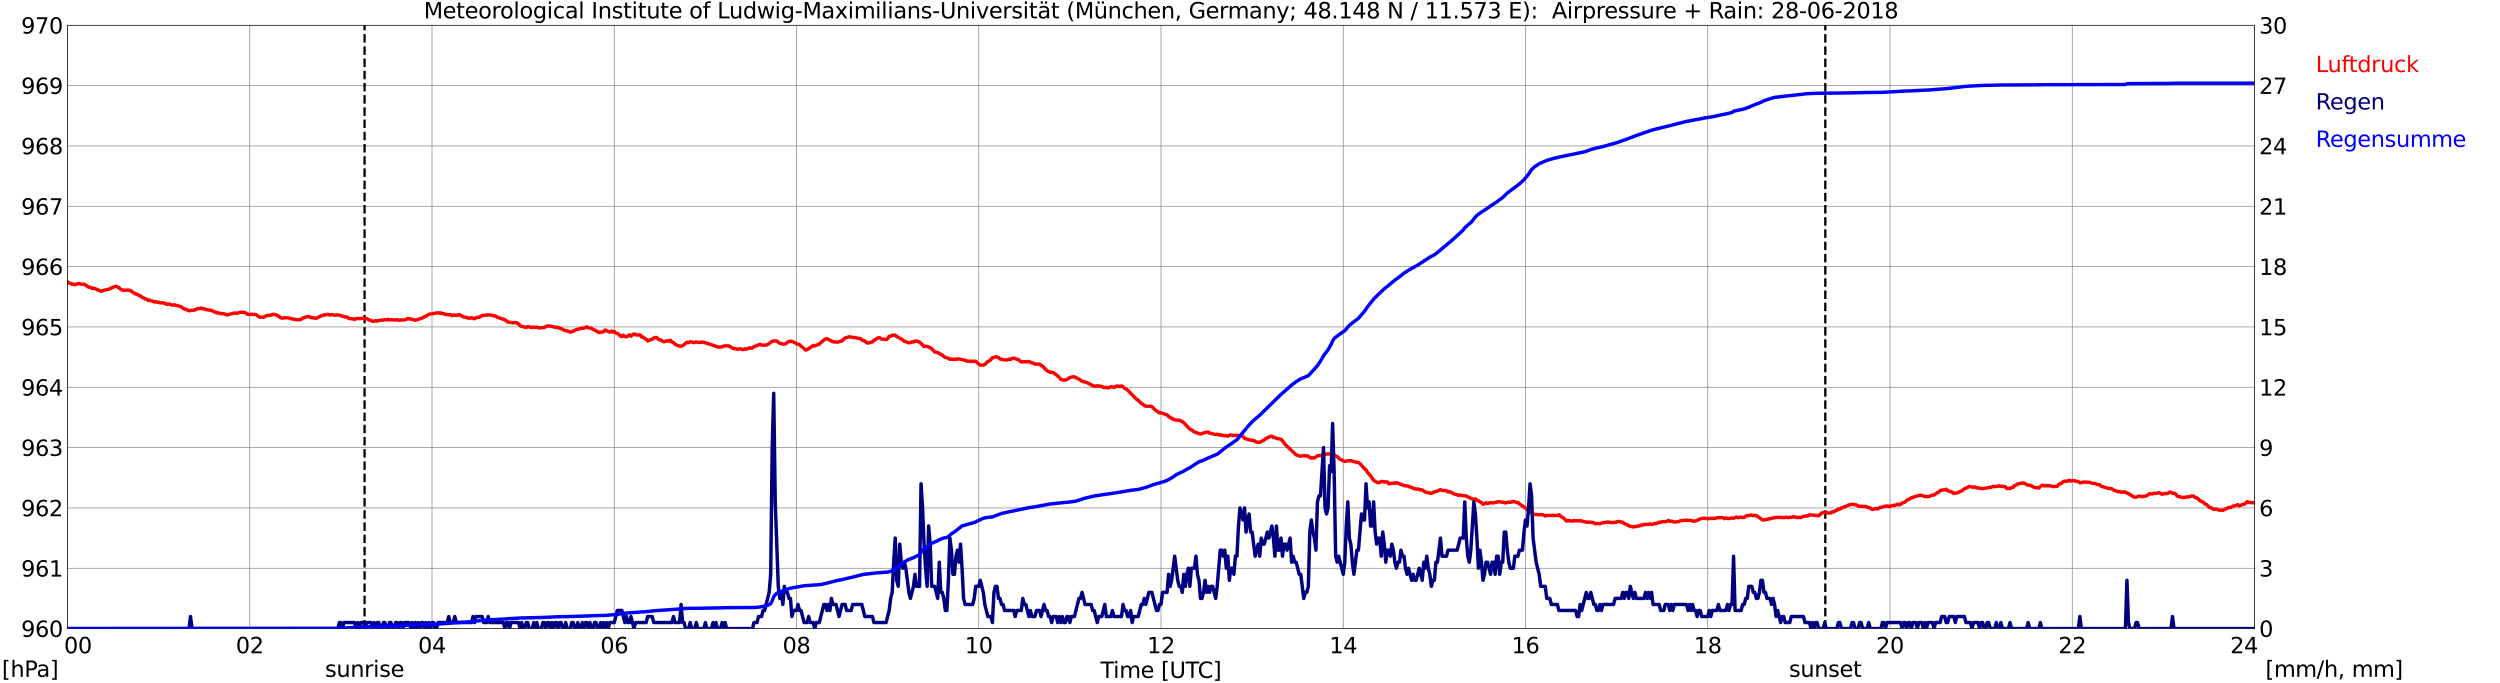 <?xml version="1.0" encoding="utf-8" standalone="no"?>
<!DOCTYPE svg PUBLIC "-//W3C//DTD SVG 1.1//EN"
  "http://www.w3.org/Graphics/SVG/1.1/DTD/svg11.dtd">
<svg xmlns:xlink="http://www.w3.org/1999/xlink" width="1085.4pt" height="296.64pt" viewBox="0 0 1085.4 296.64" xmlns="http://www.w3.org/2000/svg" version="1.1">
 <defs>
  <style type="text/css">*{stroke-linejoin: round; stroke-linecap: butt}</style>
 </defs>
 <g id="figure_1">
  <g id="patch_1">
   <path d="M 0 296.64 
L 1085.4 296.64 
L 1085.4 0 
L 0 0 
z
" style="fill: #ffffff"/>
  </g>
  <g id="axes_1">
   <g id="patch_2">
    <path d="M 29.306 272.909 
L 978.814 272.909 
L 978.814 10.976 
L 29.306 10.976 
z
" style="fill: #ffffff"/>
   </g>
   <g id="patch_3">
    <path d="M 978.814 272.909 
L 978.814 272.909 
L 978.814 10.976 
L 978.814 10.976 
z
" clip-path="url(#p0633ddeaa8)" style="fill: #d3d3d3; opacity: 0.25; stroke: #d3d3d3; stroke-linejoin: miter"/>
   </g>
   <g id="matplotlib.axis_1">
    <g id="xtick_1">
     <g id="line2d_1">
      <path d="M 29.306 272.909 
L 29.306 10.976 
" clip-path="url(#p0633ddeaa8)" style="fill: none; stroke: #808080; stroke-width: 0.3; stroke-linecap: square"/>
     </g>
     <g id="line2d_2"/>
     <g id="text_1">
      <!--    00 -->
      <g transform="translate(18.733 283.627) scale(0.095 -0.095)">
       <defs>
        <path id="DejaVuSans-20" transform="scale(0.016)"/>
        <path id="DejaVuSans-30" d="M 2034 4250 
Q 1547 4250 1301 3770 
Q 1056 3291 1056 2328 
Q 1056 1369 1301 889 
Q 1547 409 2034 409 
Q 2525 409 2770 889 
Q 3016 1369 3016 2328 
Q 3016 3291 2770 3770 
Q 2525 4250 2034 4250 
z
M 2034 4750 
Q 2819 4750 3233 4129 
Q 3647 3509 3647 2328 
Q 3647 1150 3233 529 
Q 2819 -91 2034 -91 
Q 1250 -91 836 529 
Q 422 1150 422 2328 
Q 422 3509 836 4129 
Q 1250 4750 2034 4750 
z
" transform="scale(0.016)"/>
       </defs>
       <use xlink:href="#DejaVuSans-20"/>
       <use xlink:href="#DejaVuSans-20" transform="translate(31.787 0)"/>
       <use xlink:href="#DejaVuSans-20" transform="translate(63.574 0)"/>
       <use xlink:href="#DejaVuSans-30" transform="translate(95.361 0)"/>
       <use xlink:href="#DejaVuSans-30" transform="translate(158.984 0)"/>
      </g>
     </g>
    </g>
    <g id="xtick_2">
     <g id="line2d_3">
      <path d="M 108.431 272.909 
L 108.431 10.976 
" clip-path="url(#p0633ddeaa8)" style="fill: none; stroke: #808080; stroke-width: 0.3; stroke-linecap: square"/>
     </g>
     <g id="line2d_4"/>
     <g id="text_2">
      <!-- 02 -->
      <g transform="translate(102.387 283.627) scale(0.095 -0.095)">
       <defs>
        <path id="DejaVuSans-32" d="M 1228 531 
L 3431 531 
L 3431 0 
L 469 0 
L 469 531 
Q 828 903 1448 1529 
Q 2069 2156 2228 2338 
Q 2531 2678 2651 2914 
Q 2772 3150 2772 3378 
Q 2772 3750 2511 3984 
Q 2250 4219 1831 4219 
Q 1534 4219 1204 4116 
Q 875 4013 500 3803 
L 500 4441 
Q 881 4594 1212 4672 
Q 1544 4750 1819 4750 
Q 2544 4750 2975 4387 
Q 3406 4025 3406 3419 
Q 3406 3131 3298 2873 
Q 3191 2616 2906 2266 
Q 2828 2175 2409 1742 
Q 1991 1309 1228 531 
z
" transform="scale(0.016)"/>
       </defs>
       <use xlink:href="#DejaVuSans-30"/>
       <use xlink:href="#DejaVuSans-32" transform="translate(63.623 0)"/>
      </g>
     </g>
    </g>
    <g id="xtick_3">
     <g id="line2d_5">
      <path d="M 187.557 272.909 
L 187.557 10.976 
" clip-path="url(#p0633ddeaa8)" style="fill: none; stroke: #808080; stroke-width: 0.3; stroke-linecap: square"/>
     </g>
     <g id="line2d_6"/>
     <g id="text_3">
      <!-- 04 -->
      <g transform="translate(181.513 283.627) scale(0.095 -0.095)">
       <defs>
        <path id="DejaVuSans-34" d="M 2419 4116 
L 825 1625 
L 2419 1625 
L 2419 4116 
z
M 2253 4666 
L 3047 4666 
L 3047 1625 
L 3713 1625 
L 3713 1100 
L 3047 1100 
L 3047 0 
L 2419 0 
L 2419 1100 
L 313 1100 
L 313 1709 
L 2253 4666 
z
" transform="scale(0.016)"/>
       </defs>
       <use xlink:href="#DejaVuSans-30"/>
       <use xlink:href="#DejaVuSans-34" transform="translate(63.623 0)"/>
      </g>
     </g>
    </g>
    <g id="xtick_4">
     <g id="line2d_7">
      <path d="M 266.683 272.909 
L 266.683 10.976 
" clip-path="url(#p0633ddeaa8)" style="fill: none; stroke: #808080; stroke-width: 0.3; stroke-linecap: square"/>
     </g>
     <g id="line2d_8"/>
     <g id="text_4">
      <!-- 06 -->
      <g transform="translate(260.638 283.627) scale(0.095 -0.095)">
       <defs>
        <path id="DejaVuSans-36" d="M 2113 2584 
Q 1688 2584 1439 2293 
Q 1191 2003 1191 1497 
Q 1191 994 1439 701 
Q 1688 409 2113 409 
Q 2538 409 2786 701 
Q 3034 994 3034 1497 
Q 3034 2003 2786 2293 
Q 2538 2584 2113 2584 
z
M 3366 4563 
L 3366 3988 
Q 3128 4100 2886 4159 
Q 2644 4219 2406 4219 
Q 1781 4219 1451 3797 
Q 1122 3375 1075 2522 
Q 1259 2794 1537 2939 
Q 1816 3084 2150 3084 
Q 2853 3084 3261 2657 
Q 3669 2231 3669 1497 
Q 3669 778 3244 343 
Q 2819 -91 2113 -91 
Q 1303 -91 875 529 
Q 447 1150 447 2328 
Q 447 3434 972 4092 
Q 1497 4750 2381 4750 
Q 2619 4750 2861 4703 
Q 3103 4656 3366 4563 
z
" transform="scale(0.016)"/>
       </defs>
       <use xlink:href="#DejaVuSans-30"/>
       <use xlink:href="#DejaVuSans-36" transform="translate(63.623 0)"/>
      </g>
     </g>
    </g>
    <g id="xtick_5">
     <g id="line2d_9">
      <path d="M 345.808 272.909 
L 345.808 10.976 
" clip-path="url(#p0633ddeaa8)" style="fill: none; stroke: #808080; stroke-width: 0.3; stroke-linecap: square"/>
     </g>
     <g id="line2d_10"/>
     <g id="text_5">
      <!-- 08 -->
      <g transform="translate(339.764 283.627) scale(0.095 -0.095)">
       <defs>
        <path id="DejaVuSans-38" d="M 2034 2216 
Q 1584 2216 1326 1975 
Q 1069 1734 1069 1313 
Q 1069 891 1326 650 
Q 1584 409 2034 409 
Q 2484 409 2743 651 
Q 3003 894 3003 1313 
Q 3003 1734 2745 1975 
Q 2488 2216 2034 2216 
z
M 1403 2484 
Q 997 2584 770 2862 
Q 544 3141 544 3541 
Q 544 4100 942 4425 
Q 1341 4750 2034 4750 
Q 2731 4750 3128 4425 
Q 3525 4100 3525 3541 
Q 3525 3141 3298 2862 
Q 3072 2584 2669 2484 
Q 3125 2378 3379 2068 
Q 3634 1759 3634 1313 
Q 3634 634 3220 271 
Q 2806 -91 2034 -91 
Q 1263 -91 848 271 
Q 434 634 434 1313 
Q 434 1759 690 2068 
Q 947 2378 1403 2484 
z
M 1172 3481 
Q 1172 3119 1398 2916 
Q 1625 2713 2034 2713 
Q 2441 2713 2670 2916 
Q 2900 3119 2900 3481 
Q 2900 3844 2670 4047 
Q 2441 4250 2034 4250 
Q 1625 4250 1398 4047 
Q 1172 3844 1172 3481 
z
" transform="scale(0.016)"/>
       </defs>
       <use xlink:href="#DejaVuSans-30"/>
       <use xlink:href="#DejaVuSans-38" transform="translate(63.623 0)"/>
      </g>
     </g>
    </g>
    <g id="xtick_6">
     <g id="line2d_11">
      <path d="M 424.934 272.909 
L 424.934 10.976 
" clip-path="url(#p0633ddeaa8)" style="fill: none; stroke: #808080; stroke-width: 0.3; stroke-linecap: square"/>
     </g>
     <g id="line2d_12"/>
     <g id="text_6">
      <!-- 10 -->
      <g transform="translate(418.89 283.627) scale(0.095 -0.095)">
       <defs>
        <path id="DejaVuSans-31" d="M 794 531 
L 1825 531 
L 1825 4091 
L 703 3866 
L 703 4441 
L 1819 4666 
L 2450 4666 
L 2450 531 
L 3481 531 
L 3481 0 
L 794 0 
L 794 531 
z
" transform="scale(0.016)"/>
       </defs>
       <use xlink:href="#DejaVuSans-31"/>
       <use xlink:href="#DejaVuSans-30" transform="translate(63.623 0)"/>
      </g>
     </g>
    </g>
    <g id="xtick_7">
     <g id="line2d_13">
      <path d="M 504.06 272.909 
L 504.06 10.976 
" clip-path="url(#p0633ddeaa8)" style="fill: none; stroke: #808080; stroke-width: 0.3; stroke-linecap: square"/>
     </g>
     <g id="line2d_14"/>
     <g id="text_7">
      <!-- 12 -->
      <g transform="translate(498.015 283.627) scale(0.095 -0.095)">
       <use xlink:href="#DejaVuSans-31"/>
       <use xlink:href="#DejaVuSans-32" transform="translate(63.623 0)"/>
      </g>
     </g>
    </g>
    <g id="xtick_8">
     <g id="line2d_15">
      <path d="M 583.185 272.909 
L 583.185 10.976 
" clip-path="url(#p0633ddeaa8)" style="fill: none; stroke: #808080; stroke-width: 0.3; stroke-linecap: square"/>
     </g>
     <g id="line2d_16"/>
     <g id="text_8">
      <!-- 14 -->
      <g transform="translate(577.141 283.627) scale(0.095 -0.095)">
       <use xlink:href="#DejaVuSans-31"/>
       <use xlink:href="#DejaVuSans-34" transform="translate(63.623 0)"/>
      </g>
     </g>
    </g>
    <g id="xtick_9">
     <g id="line2d_17">
      <path d="M 662.311 272.909 
L 662.311 10.976 
" clip-path="url(#p0633ddeaa8)" style="fill: none; stroke: #808080; stroke-width: 0.3; stroke-linecap: square"/>
     </g>
     <g id="line2d_18"/>
     <g id="text_9">
      <!-- 16 -->
      <g transform="translate(656.267 283.627) scale(0.095 -0.095)">
       <use xlink:href="#DejaVuSans-31"/>
       <use xlink:href="#DejaVuSans-36" transform="translate(63.623 0)"/>
      </g>
     </g>
    </g>
    <g id="xtick_10">
     <g id="line2d_19">
      <path d="M 741.437 272.909 
L 741.437 10.976 
" clip-path="url(#p0633ddeaa8)" style="fill: none; stroke: #808080; stroke-width: 0.3; stroke-linecap: square"/>
     </g>
     <g id="line2d_20"/>
     <g id="text_10">
      <!-- 18 -->
      <g transform="translate(735.392 283.627) scale(0.095 -0.095)">
       <use xlink:href="#DejaVuSans-31"/>
       <use xlink:href="#DejaVuSans-38" transform="translate(63.623 0)"/>
      </g>
     </g>
    </g>
    <g id="xtick_11">
     <g id="line2d_21">
      <path d="M 820.562 272.909 
L 820.562 10.976 
" clip-path="url(#p0633ddeaa8)" style="fill: none; stroke: #808080; stroke-width: 0.3; stroke-linecap: square"/>
     </g>
     <g id="line2d_22"/>
     <g id="text_11">
      <!-- 20 -->
      <g transform="translate(814.518 283.627) scale(0.095 -0.095)">
       <use xlink:href="#DejaVuSans-32"/>
       <use xlink:href="#DejaVuSans-30" transform="translate(63.623 0)"/>
      </g>
     </g>
    </g>
    <g id="xtick_12">
     <g id="line2d_23">
      <path d="M 899.688 272.909 
L 899.688 10.976 
" clip-path="url(#p0633ddeaa8)" style="fill: none; stroke: #808080; stroke-width: 0.3; stroke-linecap: square"/>
     </g>
     <g id="line2d_24"/>
     <g id="text_12">
      <!-- 22 -->
      <g transform="translate(893.644 283.627) scale(0.095 -0.095)">
       <use xlink:href="#DejaVuSans-32"/>
       <use xlink:href="#DejaVuSans-32" transform="translate(63.623 0)"/>
      </g>
     </g>
    </g>
    <g id="xtick_13">
     <g id="line2d_25">
      <path d="M 978.814 272.909 
L 978.814 10.976 
" clip-path="url(#p0633ddeaa8)" style="fill: none; stroke: #808080; stroke-width: 0.3; stroke-linecap: square"/>
     </g>
     <g id="line2d_26"/>
     <g id="text_13">
      <!-- 24    -->
      <g transform="translate(968.241 283.627) scale(0.095 -0.095)">
       <use xlink:href="#DejaVuSans-32"/>
       <use xlink:href="#DejaVuSans-34" transform="translate(63.623 0)"/>
       <use xlink:href="#DejaVuSans-20" transform="translate(127.246 0)"/>
       <use xlink:href="#DejaVuSans-20" transform="translate(159.033 0)"/>
       <use xlink:href="#DejaVuSans-20" transform="translate(190.82 0)"/>
      </g>
     </g>
    </g>
    <g id="text_14">
     <!-- Time [UTC] -->
     <g transform="translate(477.806 294.322) scale(0.095 -0.095)">
      <defs>
       <path id="DejaVuSans-54" d="M -19 4666 
L 3928 4666 
L 3928 4134 
L 2272 4134 
L 2272 0 
L 1638 0 
L 1638 4134 
L -19 4134 
L -19 4666 
z
" transform="scale(0.016)"/>
       <path id="DejaVuSans-69" d="M 603 3500 
L 1178 3500 
L 1178 0 
L 603 0 
L 603 3500 
z
M 603 4863 
L 1178 4863 
L 1178 4134 
L 603 4134 
L 603 4863 
z
" transform="scale(0.016)"/>
       <path id="DejaVuSans-6d" d="M 3328 2828 
Q 3544 3216 3844 3400 
Q 4144 3584 4550 3584 
Q 5097 3584 5394 3201 
Q 5691 2819 5691 2113 
L 5691 0 
L 5113 0 
L 5113 2094 
Q 5113 2597 4934 2840 
Q 4756 3084 4391 3084 
Q 3944 3084 3684 2787 
Q 3425 2491 3425 1978 
L 3425 0 
L 2847 0 
L 2847 2094 
Q 2847 2600 2669 2842 
Q 2491 3084 2119 3084 
Q 1678 3084 1418 2786 
Q 1159 2488 1159 1978 
L 1159 0 
L 581 0 
L 581 3500 
L 1159 3500 
L 1159 2956 
Q 1356 3278 1631 3431 
Q 1906 3584 2284 3584 
Q 2666 3584 2933 3390 
Q 3200 3197 3328 2828 
z
" transform="scale(0.016)"/>
       <path id="DejaVuSans-65" d="M 3597 1894 
L 3597 1613 
L 953 1613 
Q 991 1019 1311 708 
Q 1631 397 2203 397 
Q 2534 397 2845 478 
Q 3156 559 3463 722 
L 3463 178 
Q 3153 47 2828 -22 
Q 2503 -91 2169 -91 
Q 1331 -91 842 396 
Q 353 884 353 1716 
Q 353 2575 817 3079 
Q 1281 3584 2069 3584 
Q 2775 3584 3186 3129 
Q 3597 2675 3597 1894 
z
M 3022 2063 
Q 3016 2534 2758 2815 
Q 2500 3097 2075 3097 
Q 1594 3097 1305 2825 
Q 1016 2553 972 2059 
L 3022 2063 
z
" transform="scale(0.016)"/>
       <path id="DejaVuSans-5b" d="M 550 4863 
L 1875 4863 
L 1875 4416 
L 1125 4416 
L 1125 -397 
L 1875 -397 
L 1875 -844 
L 550 -844 
L 550 4863 
z
" transform="scale(0.016)"/>
       <path id="DejaVuSans-55" d="M 556 4666 
L 1191 4666 
L 1191 1831 
Q 1191 1081 1462 751 
Q 1734 422 2344 422 
Q 2950 422 3222 751 
Q 3494 1081 3494 1831 
L 3494 4666 
L 4128 4666 
L 4128 1753 
Q 4128 841 3676 375 
Q 3225 -91 2344 -91 
Q 1459 -91 1007 375 
Q 556 841 556 1753 
L 556 4666 
z
" transform="scale(0.016)"/>
       <path id="DejaVuSans-43" d="M 4122 4306 
L 4122 3641 
Q 3803 3938 3442 4084 
Q 3081 4231 2675 4231 
Q 1875 4231 1450 3742 
Q 1025 3253 1025 2328 
Q 1025 1406 1450 917 
Q 1875 428 2675 428 
Q 3081 428 3442 575 
Q 3803 722 4122 1019 
L 4122 359 
Q 3791 134 3420 21 
Q 3050 -91 2638 -91 
Q 1578 -91 968 557 
Q 359 1206 359 2328 
Q 359 3453 968 4101 
Q 1578 4750 2638 4750 
Q 3056 4750 3426 4639 
Q 3797 4528 4122 4306 
z
" transform="scale(0.016)"/>
       <path id="DejaVuSans-5d" d="M 1947 4863 
L 1947 -844 
L 622 -844 
L 622 -397 
L 1369 -397 
L 1369 4416 
L 622 4416 
L 622 4863 
L 1947 4863 
z
" transform="scale(0.016)"/>
      </defs>
      <use xlink:href="#DejaVuSans-54"/>
      <use xlink:href="#DejaVuSans-69" transform="translate(57.959 0)"/>
      <use xlink:href="#DejaVuSans-6d" transform="translate(85.742 0)"/>
      <use xlink:href="#DejaVuSans-65" transform="translate(183.154 0)"/>
      <use xlink:href="#DejaVuSans-20" transform="translate(244.678 0)"/>
      <use xlink:href="#DejaVuSans-5b" transform="translate(276.465 0)"/>
      <use xlink:href="#DejaVuSans-55" transform="translate(315.479 0)"/>
      <use xlink:href="#DejaVuSans-54" transform="translate(388.672 0)"/>
      <use xlink:href="#DejaVuSans-43" transform="translate(443.881 0)"/>
      <use xlink:href="#DejaVuSans-5d" transform="translate(513.705 0)"/>
     </g>
    </g>
   </g>
   <g id="matplotlib.axis_2">
    <g id="ytick_1">
     <g id="line2d_27">
      <path d="M 29.306 272.909 
L 978.814 272.909 
" clip-path="url(#p0633ddeaa8)" style="fill: none; stroke: #808080; stroke-width: 0.3; stroke-linecap: square"/>
     </g>
     <g id="line2d_28"/>
     <g id="text_15">
      <!-- 960 -->
      <g transform="translate(9.173 276.518) scale(0.095 -0.095)">
       <defs>
        <path id="DejaVuSans-39" d="M 703 97 
L 703 672 
Q 941 559 1184 500 
Q 1428 441 1663 441 
Q 2288 441 2617 861 
Q 2947 1281 2994 2138 
Q 2813 1869 2534 1725 
Q 2256 1581 1919 1581 
Q 1219 1581 811 2004 
Q 403 2428 403 3163 
Q 403 3881 828 4315 
Q 1253 4750 1959 4750 
Q 2769 4750 3195 4129 
Q 3622 3509 3622 2328 
Q 3622 1225 3098 567 
Q 2575 -91 1691 -91 
Q 1453 -91 1209 -44 
Q 966 3 703 97 
z
M 1959 2075 
Q 2384 2075 2632 2365 
Q 2881 2656 2881 3163 
Q 2881 3666 2632 3958 
Q 2384 4250 1959 4250 
Q 1534 4250 1286 3958 
Q 1038 3666 1038 3163 
Q 1038 2656 1286 2365 
Q 1534 2075 1959 2075 
z
" transform="scale(0.016)"/>
       </defs>
       <use xlink:href="#DejaVuSans-39"/>
       <use xlink:href="#DejaVuSans-36" transform="translate(63.623 0)"/>
       <use xlink:href="#DejaVuSans-30" transform="translate(127.246 0)"/>
      </g>
     </g>
    </g>
    <g id="ytick_2">
     <g id="line2d_29">
      <path d="M 29.306 246.715 
L 978.814 246.715 
" clip-path="url(#p0633ddeaa8)" style="fill: none; stroke: #808080; stroke-width: 0.3; stroke-linecap: square"/>
     </g>
     <g id="line2d_30"/>
     <g id="text_16">
      <!-- 961 -->
      <g transform="translate(9.173 250.325) scale(0.095 -0.095)">
       <use xlink:href="#DejaVuSans-39"/>
       <use xlink:href="#DejaVuSans-36" transform="translate(63.623 0)"/>
       <use xlink:href="#DejaVuSans-31" transform="translate(127.246 0)"/>
      </g>
     </g>
    </g>
    <g id="ytick_3">
     <g id="line2d_31">
      <path d="M 29.306 220.522 
L 978.814 220.522 
" clip-path="url(#p0633ddeaa8)" style="fill: none; stroke: #808080; stroke-width: 0.3; stroke-linecap: square"/>
     </g>
     <g id="line2d_32"/>
     <g id="text_17">
      <!-- 962 -->
      <g transform="translate(9.173 224.131) scale(0.095 -0.095)">
       <use xlink:href="#DejaVuSans-39"/>
       <use xlink:href="#DejaVuSans-36" transform="translate(63.623 0)"/>
       <use xlink:href="#DejaVuSans-32" transform="translate(127.246 0)"/>
      </g>
     </g>
    </g>
    <g id="ytick_4">
     <g id="line2d_33">
      <path d="M 29.306 194.329 
L 978.814 194.329 
" clip-path="url(#p0633ddeaa8)" style="fill: none; stroke: #808080; stroke-width: 0.3; stroke-linecap: square"/>
     </g>
     <g id="line2d_34"/>
     <g id="text_18">
      <!-- 963 -->
      <g transform="translate(9.173 197.938) scale(0.095 -0.095)">
       <defs>
        <path id="DejaVuSans-33" d="M 2597 2516 
Q 3050 2419 3304 2112 
Q 3559 1806 3559 1356 
Q 3559 666 3084 287 
Q 2609 -91 1734 -91 
Q 1441 -91 1130 -33 
Q 819 25 488 141 
L 488 750 
Q 750 597 1062 519 
Q 1375 441 1716 441 
Q 2309 441 2620 675 
Q 2931 909 2931 1356 
Q 2931 1769 2642 2001 
Q 2353 2234 1838 2234 
L 1294 2234 
L 1294 2753 
L 1863 2753 
Q 2328 2753 2575 2939 
Q 2822 3125 2822 3475 
Q 2822 3834 2567 4026 
Q 2313 4219 1838 4219 
Q 1578 4219 1281 4162 
Q 984 4106 628 3988 
L 628 4550 
Q 988 4650 1302 4700 
Q 1616 4750 1894 4750 
Q 2613 4750 3031 4423 
Q 3450 4097 3450 3541 
Q 3450 3153 3228 2886 
Q 3006 2619 2597 2516 
z
" transform="scale(0.016)"/>
       </defs>
       <use xlink:href="#DejaVuSans-39"/>
       <use xlink:href="#DejaVuSans-36" transform="translate(63.623 0)"/>
       <use xlink:href="#DejaVuSans-33" transform="translate(127.246 0)"/>
      </g>
     </g>
    </g>
    <g id="ytick_5">
     <g id="line2d_35">
      <path d="M 29.306 168.136 
L 978.814 168.136 
" clip-path="url(#p0633ddeaa8)" style="fill: none; stroke: #808080; stroke-width: 0.3; stroke-linecap: square"/>
     </g>
     <g id="line2d_36"/>
     <g id="text_19">
      <!-- 964 -->
      <g transform="translate(9.173 171.745) scale(0.095 -0.095)">
       <use xlink:href="#DejaVuSans-39"/>
       <use xlink:href="#DejaVuSans-36" transform="translate(63.623 0)"/>
       <use xlink:href="#DejaVuSans-34" transform="translate(127.246 0)"/>
      </g>
     </g>
    </g>
    <g id="ytick_6">
     <g id="line2d_37">
      <path d="M 29.306 141.942 
L 978.814 141.942 
" clip-path="url(#p0633ddeaa8)" style="fill: none; stroke: #808080; stroke-width: 0.3; stroke-linecap: square"/>
     </g>
     <g id="line2d_38"/>
     <g id="text_20">
      <!-- 965 -->
      <g transform="translate(9.173 145.551) scale(0.095 -0.095)">
       <defs>
        <path id="DejaVuSans-35" d="M 691 4666 
L 3169 4666 
L 3169 4134 
L 1269 4134 
L 1269 2991 
Q 1406 3038 1543 3061 
Q 1681 3084 1819 3084 
Q 2600 3084 3056 2656 
Q 3513 2228 3513 1497 
Q 3513 744 3044 326 
Q 2575 -91 1722 -91 
Q 1428 -91 1123 -41 
Q 819 9 494 109 
L 494 744 
Q 775 591 1075 516 
Q 1375 441 1709 441 
Q 2250 441 2565 725 
Q 2881 1009 2881 1497 
Q 2881 1984 2565 2268 
Q 2250 2553 1709 2553 
Q 1456 2553 1204 2497 
Q 953 2441 691 2322 
L 691 4666 
z
" transform="scale(0.016)"/>
       </defs>
       <use xlink:href="#DejaVuSans-39"/>
       <use xlink:href="#DejaVuSans-36" transform="translate(63.623 0)"/>
       <use xlink:href="#DejaVuSans-35" transform="translate(127.246 0)"/>
      </g>
     </g>
    </g>
    <g id="ytick_7">
     <g id="line2d_39">
      <path d="M 29.306 115.749 
L 978.814 115.749 
" clip-path="url(#p0633ddeaa8)" style="fill: none; stroke: #808080; stroke-width: 0.3; stroke-linecap: square"/>
     </g>
     <g id="line2d_40"/>
     <g id="text_21">
      <!-- 966 -->
      <g transform="translate(9.173 119.358) scale(0.095 -0.095)">
       <use xlink:href="#DejaVuSans-39"/>
       <use xlink:href="#DejaVuSans-36" transform="translate(63.623 0)"/>
       <use xlink:href="#DejaVuSans-36" transform="translate(127.246 0)"/>
      </g>
     </g>
    </g>
    <g id="ytick_8">
     <g id="line2d_41">
      <path d="M 29.306 89.556 
L 978.814 89.556 
" clip-path="url(#p0633ddeaa8)" style="fill: none; stroke: #808080; stroke-width: 0.3; stroke-linecap: square"/>
     </g>
     <g id="line2d_42"/>
     <g id="text_22">
      <!-- 967 -->
      <g transform="translate(9.173 93.165) scale(0.095 -0.095)">
       <defs>
        <path id="DejaVuSans-37" d="M 525 4666 
L 3525 4666 
L 3525 4397 
L 1831 0 
L 1172 0 
L 2766 4134 
L 525 4134 
L 525 4666 
z
" transform="scale(0.016)"/>
       </defs>
       <use xlink:href="#DejaVuSans-39"/>
       <use xlink:href="#DejaVuSans-36" transform="translate(63.623 0)"/>
       <use xlink:href="#DejaVuSans-37" transform="translate(127.246 0)"/>
      </g>
     </g>
    </g>
    <g id="ytick_9">
     <g id="line2d_43">
      <path d="M 29.306 63.362 
L 978.814 63.362 
" clip-path="url(#p0633ddeaa8)" style="fill: none; stroke: #808080; stroke-width: 0.3; stroke-linecap: square"/>
     </g>
     <g id="line2d_44"/>
     <g id="text_23">
      <!-- 968 -->
      <g transform="translate(9.173 66.972) scale(0.095 -0.095)">
       <use xlink:href="#DejaVuSans-39"/>
       <use xlink:href="#DejaVuSans-36" transform="translate(63.623 0)"/>
       <use xlink:href="#DejaVuSans-38" transform="translate(127.246 0)"/>
      </g>
     </g>
    </g>
    <g id="ytick_10">
     <g id="line2d_45">
      <path d="M 29.306 37.169 
L 978.814 37.169 
" clip-path="url(#p0633ddeaa8)" style="fill: none; stroke: #808080; stroke-width: 0.3; stroke-linecap: square"/>
     </g>
     <g id="line2d_46"/>
     <g id="text_24">
      <!-- 969 -->
      <g transform="translate(9.173 40.778) scale(0.095 -0.095)">
       <use xlink:href="#DejaVuSans-39"/>
       <use xlink:href="#DejaVuSans-36" transform="translate(63.623 0)"/>
       <use xlink:href="#DejaVuSans-39" transform="translate(127.246 0)"/>
      </g>
     </g>
    </g>
    <g id="ytick_11">
     <g id="line2d_47">
      <path d="M 29.306 10.976 
L 978.814 10.976 
" clip-path="url(#p0633ddeaa8)" style="fill: none; stroke: #808080; stroke-width: 0.3; stroke-linecap: square"/>
     </g>
     <g id="line2d_48"/>
     <g id="text_25">
      <!-- 970 -->
      <g transform="translate(9.173 14.585) scale(0.095 -0.095)">
       <use xlink:href="#DejaVuSans-39"/>
       <use xlink:href="#DejaVuSans-37" transform="translate(63.623 0)"/>
       <use xlink:href="#DejaVuSans-30" transform="translate(127.246 0)"/>
      </g>
     </g>
    </g>
   </g>
   <g id="line2d_49">
    <path d="M 158.281 272.909 
L 158.281 10.976 
" clip-path="url(#p0633ddeaa8)" style="fill: none; stroke-dasharray: 3.7,1.6; stroke-dashoffset: 0; stroke: #000000"/>
   </g>
   <g id="line2d_50">
    <path d="M 792.473 272.909 
L 792.473 10.976 
" clip-path="url(#p0633ddeaa8)" style="fill: none; stroke-dasharray: 3.7,1.6; stroke-dashoffset: 0; stroke: #000000"/>
   </g>
   <g id="line2d_51">
    <path d="M 29.306 122.297 
L 29.965 122.952 
L 30.625 123.031 
L 31.284 123.397 
L 31.943 123.293 
L 32.603 123.659 
L 33.262 123.293 
L 34.581 123.135 
L 35.24 123.45 
L 35.9 123.345 
L 36.559 123.45 
L 37.218 123.764 
L 38.537 124.707 
L 39.197 124.707 
L 39.856 125.179 
L 40.515 125.074 
L 41.834 125.545 
L 42.493 125.912 
L 43.153 126.069 
L 43.812 126.436 
L 44.472 126.331 
L 45.131 125.964 
L 45.79 125.912 
L 46.45 125.702 
L 47.109 125.702 
L 47.768 125.283 
L 48.428 125.074 
L 49.087 124.655 
L 50.406 124.288 
L 51.725 124.969 
L 52.384 125.545 
L 53.043 125.912 
L 53.703 126.069 
L 54.362 125.964 
L 55.022 126.017 
L 55.681 125.912 
L 57 126.331 
L 57.659 126.907 
L 58.319 127.222 
L 58.978 127.693 
L 59.637 127.745 
L 60.297 128.322 
L 60.956 128.426 
L 61.615 129.108 
L 62.275 129.265 
L 62.934 129.736 
L 63.594 129.841 
L 64.253 130.417 
L 64.912 130.26 
L 65.572 130.627 
L 66.231 130.679 
L 66.89 131.098 
L 67.55 130.993 
L 68.209 131.203 
L 68.869 131.203 
L 69.528 131.517 
L 70.187 131.465 
L 71.506 131.622 
L 72.166 132.094 
L 73.484 131.989 
L 74.803 132.513 
L 75.462 132.303 
L 78.759 133.194 
L 79.419 133.875 
L 80.737 134.346 
L 82.056 134.922 
L 83.375 134.713 
L 84.034 134.765 
L 86.013 133.927 
L 86.672 134.032 
L 87.331 133.718 
L 87.991 134.084 
L 88.65 134.032 
L 89.309 134.346 
L 90.628 134.608 
L 91.288 134.608 
L 91.947 134.975 
L 92.606 135.08 
L 93.925 135.813 
L 94.584 135.761 
L 95.903 136.18 
L 96.563 136.127 
L 97.222 136.232 
L 98.541 136.756 
L 101.838 135.865 
L 102.497 136.023 
L 103.816 135.761 
L 104.475 135.551 
L 105.794 135.603 
L 106.453 135.708 
L 107.113 136.232 
L 107.772 136.494 
L 108.431 136.546 
L 109.091 136.442 
L 111.069 136.546 
L 112.388 137.542 
L 113.047 137.751 
L 113.707 137.699 
L 114.366 137.804 
L 115.685 137.07 
L 117.663 136.808 
L 118.322 136.546 
L 118.982 136.494 
L 119.641 136.651 
L 120.96 137.28 
L 121.619 137.804 
L 122.278 138.118 
L 123.597 137.961 
L 124.916 137.961 
L 126.894 138.485 
L 129.532 138.851 
L 130.191 138.799 
L 130.85 138.537 
L 131.51 138.066 
L 132.829 137.594 
L 134.147 137.437 
L 134.807 137.856 
L 137.444 138.17 
L 138.763 137.437 
L 140.082 136.913 
L 142.06 136.494 
L 143.379 136.756 
L 144.038 136.599 
L 145.357 136.861 
L 146.676 136.704 
L 149.313 137.437 
L 149.972 137.647 
L 150.632 137.594 
L 151.291 138.17 
L 151.951 138.328 
L 153.269 138.432 
L 153.929 138.694 
L 154.588 138.328 
L 156.566 138.275 
L 157.226 138.17 
L 158.544 138.38 
L 159.204 138.328 
L 159.863 138.747 
L 161.841 139.48 
L 162.501 139.428 
L 163.16 139.218 
L 163.819 139.428 
L 164.479 139.113 
L 165.798 138.956 
L 166.457 138.956 
L 167.116 138.747 
L 167.776 138.904 
L 168.435 138.642 
L 169.094 138.956 
L 169.754 138.799 
L 171.732 138.956 
L 172.391 138.747 
L 173.051 139.009 
L 173.71 139.009 
L 174.37 138.851 
L 175.029 139.009 
L 176.348 138.694 
L 177.007 138.328 
L 177.666 138.485 
L 178.326 138.432 
L 178.985 138.694 
L 179.645 138.799 
L 180.304 139.061 
L 183.601 137.961 
L 184.26 137.489 
L 184.92 137.28 
L 186.238 136.442 
L 187.557 136.232 
L 190.195 135.761 
L 190.854 135.97 
L 191.513 135.865 
L 192.173 136.18 
L 192.832 136.18 
L 193.492 136.599 
L 194.151 136.546 
L 194.81 136.704 
L 195.47 136.546 
L 196.129 137.07 
L 196.788 136.756 
L 197.448 136.861 
L 198.107 136.808 
L 198.767 136.913 
L 199.426 136.546 
L 200.085 137.018 
L 200.745 137.28 
L 201.404 137.699 
L 202.063 137.699 
L 203.382 138.118 
L 204.042 138.118 
L 204.701 137.856 
L 205.36 138.223 
L 206.02 138.38 
L 206.679 137.961 
L 207.339 137.751 
L 207.998 137.804 
L 209.317 136.966 
L 210.635 136.861 
L 212.614 136.704 
L 215.251 137.227 
L 215.91 137.751 
L 217.229 138.17 
L 219.207 138.851 
L 220.526 139.794 
L 221.845 140.004 
L 222.504 140.161 
L 223.823 140.004 
L 224.482 140.213 
L 225.142 140.633 
L 225.801 141.366 
L 226.461 141.68 
L 228.439 142.152 
L 229.098 141.785 
L 231.076 142.204 
L 231.736 141.995 
L 232.395 142.152 
L 233.054 141.995 
L 233.714 142.361 
L 235.692 142.257 
L 236.351 142.152 
L 237.67 141.471 
L 238.329 141.576 
L 238.989 141.523 
L 239.648 141.785 
L 240.308 141.89 
L 240.967 142.152 
L 241.626 141.995 
L 242.286 142.309 
L 242.945 142.414 
L 243.604 142.728 
L 244.264 142.885 
L 244.923 143.357 
L 246.901 143.881 
L 247.561 144.142 
L 248.22 144.038 
L 249.539 143.461 
L 250.198 143.095 
L 250.858 142.885 
L 251.517 142.833 
L 252.176 142.571 
L 253.495 142.466 
L 254.814 141.89 
L 255.473 142.361 
L 256.792 142.518 
L 257.451 142.99 
L 258.111 143.252 
L 260.089 144.404 
L 262.067 143.985 
L 262.726 143.252 
L 264.045 143.933 
L 264.705 144.195 
L 265.364 143.723 
L 266.023 144.142 
L 266.683 143.881 
L 267.342 144.614 
L 268.002 144.771 
L 268.661 145.138 
L 269.32 145.871 
L 269.98 146.081 
L 270.639 145.505 
L 271.298 146.133 
L 271.958 146.238 
L 273.277 145.4 
L 273.936 145.976 
L 274.595 145.347 
L 275.255 144.981 
L 276.573 145.452 
L 277.892 145.4 
L 278.552 146.343 
L 279.211 146.343 
L 279.87 146.971 
L 280.53 147.233 
L 281.189 148.019 
L 282.508 147.443 
L 283.167 147.338 
L 283.827 146.709 
L 284.486 146.552 
L 285.145 146.552 
L 285.805 147.286 
L 286.464 147.548 
L 287.124 147.652 
L 287.783 148.281 
L 288.442 148.333 
L 289.761 147.914 
L 290.42 148.176 
L 291.08 147.757 
L 291.739 148.491 
L 292.399 148.7 
L 293.058 149.434 
L 294.377 150.115 
L 295.696 150.324 
L 296.355 150.062 
L 297.014 149.643 
L 297.674 149.014 
L 298.333 148.595 
L 298.992 148.805 
L 299.652 148.333 
L 300.311 148.438 
L 300.971 148.7 
L 301.63 148.753 
L 302.289 148.386 
L 302.949 148.7 
L 304.267 148.595 
L 304.927 148.491 
L 306.246 148.805 
L 310.202 150.115 
L 311.521 150.638 
L 312.839 150.691 
L 313.499 150.586 
L 314.158 150.219 
L 316.136 150.167 
L 316.796 150.376 
L 317.455 150.848 
L 318.774 151.424 
L 319.433 151.372 
L 320.093 151.634 
L 320.752 151.581 
L 321.411 151.372 
L 322.071 151.686 
L 322.73 151.739 
L 323.39 151.424 
L 324.049 151.581 
L 324.708 151.424 
L 325.368 151.005 
L 326.027 151.162 
L 326.686 151.11 
L 327.346 150.429 
L 328.005 150.324 
L 329.324 149.695 
L 329.983 149.486 
L 330.643 149.8 
L 332.621 149.853 
L 333.28 149.591 
L 335.258 148.176 
L 336.577 147.967 
L 337.236 148.071 
L 338.555 149.067 
L 339.215 149.119 
L 339.874 149.381 
L 340.533 149.434 
L 341.193 149.172 
L 341.852 148.648 
L 342.512 148.281 
L 343.171 148.124 
L 344.49 148.438 
L 345.808 149.276 
L 347.127 149.591 
L 347.787 150.324 
L 348.446 150.743 
L 349.765 152 
L 350.424 151.791 
L 353.062 150.062 
L 353.721 150.167 
L 355.699 149.381 
L 357.018 148.176 
L 358.337 147.181 
L 358.996 147.024 
L 361.634 148.386 
L 363.612 148.543 
L 365.59 147.967 
L 366.909 146.709 
L 368.887 146.186 
L 370.206 146.5 
L 371.524 146.605 
L 372.184 146.814 
L 373.502 146.971 
L 374.162 147.548 
L 374.821 147.862 
L 375.481 148.019 
L 376.14 148.648 
L 376.799 148.962 
L 378.777 148.438 
L 379.437 147.757 
L 381.415 146.605 
L 382.074 146.709 
L 382.734 147.233 
L 384.053 147.286 
L 384.712 147.443 
L 385.371 147.076 
L 386.031 146.028 
L 386.69 145.924 
L 387.349 145.557 
L 388.668 145.505 
L 389.328 146.186 
L 389.987 146.395 
L 390.646 146.867 
L 391.306 147.129 
L 392.624 148.176 
L 393.284 148.333 
L 393.943 148.7 
L 394.603 148.805 
L 395.262 148.753 
L 395.921 148.438 
L 396.581 148.491 
L 397.24 148.071 
L 397.899 148.019 
L 399.218 148.543 
L 400.537 149.695 
L 401.196 150.429 
L 401.856 150.324 
L 402.515 150.376 
L 403.175 150.638 
L 404.493 151.372 
L 405.812 152.839 
L 407.131 153.048 
L 408.45 153.834 
L 409.109 154.148 
L 409.768 154.777 
L 410.428 155.196 
L 411.746 155.51 
L 412.406 155.982 
L 413.065 155.929 
L 413.725 156.087 
L 414.384 155.929 
L 415.043 156.034 
L 415.703 155.772 
L 418.34 156.244 
L 420.318 156.925 
L 420.978 156.768 
L 421.637 156.872 
L 423.615 156.82 
L 424.275 157.553 
L 425.593 158.496 
L 426.912 158.496 
L 427.572 158.287 
L 428.89 156.925 
L 429.55 156.663 
L 430.209 156.087 
L 430.869 155.301 
L 431.528 155.196 
L 432.187 154.934 
L 432.847 154.934 
L 433.506 155.301 
L 434.165 155.877 
L 436.803 156.349 
L 438.122 155.929 
L 438.781 156.087 
L 439.44 155.615 
L 440.1 155.458 
L 441.419 155.982 
L 442.078 156.087 
L 443.397 157.134 
L 444.716 157.03 
L 446.034 157.082 
L 446.694 156.925 
L 448.012 157.553 
L 448.672 157.711 
L 449.331 158.077 
L 450.65 158.077 
L 451.309 158.077 
L 451.969 158.706 
L 452.628 158.916 
L 453.287 159.701 
L 453.947 160.278 
L 454.606 161.011 
L 455.266 161.273 
L 455.925 161.692 
L 456.584 161.587 
L 457.244 161.692 
L 457.903 162.268 
L 458.563 162.687 
L 459.881 163.892 
L 460.541 164.73 
L 461.859 165.045 
L 463.178 164.835 
L 463.838 164.311 
L 464.497 163.945 
L 465.816 163.578 
L 466.475 163.63 
L 467.794 164.311 
L 468.453 164.573 
L 469.772 165.516 
L 471.75 166.04 
L 474.388 167.402 
L 475.047 167.664 
L 475.706 167.664 
L 476.366 167.507 
L 478.344 167.769 
L 479.003 168.188 
L 479.663 168.293 
L 480.322 168.136 
L 480.981 168.397 
L 481.641 168.293 
L 482.3 167.874 
L 482.96 167.874 
L 483.619 168.24 
L 484.938 167.559 
L 486.256 167.821 
L 486.916 167.559 
L 487.575 167.926 
L 488.235 168.555 
L 488.894 168.869 
L 489.553 169.393 
L 493.51 173.427 
L 494.169 173.741 
L 494.828 174.527 
L 496.147 175.574 
L 497.466 176.36 
L 498.785 176.36 
L 499.444 176.36 
L 500.103 176.517 
L 501.422 177.879 
L 503.4 179.294 
L 504.06 179.189 
L 505.379 179.661 
L 506.038 179.975 
L 506.697 180.132 
L 507.357 180.813 
L 508.016 181.127 
L 508.675 181.704 
L 509.335 181.913 
L 509.994 182.332 
L 510.654 182.332 
L 511.313 182.489 
L 511.972 182.437 
L 513.291 183.013 
L 513.95 183.537 
L 516.588 186.314 
L 517.247 186.576 
L 518.566 187.519 
L 521.204 188.462 
L 523.182 187.781 
L 524.501 187.571 
L 525.16 188.042 
L 527.797 188.671 
L 528.457 188.514 
L 529.116 188.881 
L 529.776 188.671 
L 530.435 189.038 
L 531.094 189.038 
L 531.754 189.247 
L 532.413 189.143 
L 533.073 189.405 
L 533.732 188.933 
L 534.391 188.828 
L 535.051 189.038 
L 536.369 189.038 
L 539.007 189.143 
L 539.666 189.562 
L 540.326 190.243 
L 540.985 190.609 
L 541.644 190.662 
L 542.304 190.976 
L 543.623 191.186 
L 544.282 191.238 
L 545.601 191.971 
L 546.919 192.024 
L 548.898 191.029 
L 549.557 190.4 
L 551.535 189.457 
L 552.195 189.352 
L 552.854 189.981 
L 553.513 189.981 
L 554.173 190.295 
L 556.151 190.714 
L 556.81 191.343 
L 558.129 193.124 
L 562.745 197.472 
L 564.063 197.944 
L 564.723 198.101 
L 566.042 197.734 
L 566.701 197.996 
L 567.36 197.839 
L 568.02 198.101 
L 568.679 198.625 
L 569.338 198.887 
L 569.998 198.729 
L 570.657 198.834 
L 571.976 197.944 
L 572.635 197.786 
L 573.295 197.839 
L 573.954 197.577 
L 574.613 197.577 
L 575.932 197.105 
L 577.251 197.053 
L 577.91 196.896 
L 579.229 197.786 
L 579.889 197.891 
L 580.548 198.153 
L 581.207 198.939 
L 581.867 199.41 
L 583.845 200.353 
L 585.164 200.039 
L 586.482 200.039 
L 588.46 200.563 
L 589.779 200.877 
L 590.439 201.244 
L 592.417 203.497 
L 593.076 204.073 
L 593.736 205.121 
L 595.054 206.587 
L 596.373 208.526 
L 597.692 209.311 
L 598.351 209.573 
L 599.011 209.469 
L 599.67 208.997 
L 600.989 209.207 
L 602.307 209.207 
L 602.967 210.045 
L 604.286 209.835 
L 604.945 209.731 
L 605.604 209.835 
L 606.264 209.521 
L 607.582 210.045 
L 609.561 210.778 
L 610.22 210.935 
L 611.539 211.04 
L 612.198 211.512 
L 612.858 211.564 
L 613.517 211.983 
L 614.836 212.35 
L 615.495 212.245 
L 616.814 212.717 
L 617.473 212.717 
L 618.792 213.607 
L 619.451 213.869 
L 620.111 213.817 
L 620.77 214.131 
L 621.429 214.183 
L 622.748 213.555 
L 624.067 213.24 
L 625.386 212.559 
L 626.045 212.926 
L 628.023 213.031 
L 628.683 213.607 
L 629.342 213.502 
L 630.001 213.712 
L 631.32 214.445 
L 633.298 215.074 
L 633.958 214.864 
L 634.617 215.179 
L 636.595 215.284 
L 637.255 215.86 
L 637.914 215.86 
L 638.573 216.436 
L 639.892 216.803 
L 640.552 216.593 
L 641.211 217.117 
L 643.189 218.165 
L 643.848 218.951 
L 644.508 218.689 
L 645.167 218.27 
L 645.827 218.584 
L 647.145 218.217 
L 647.805 218.374 
L 648.464 218.322 
L 649.123 218.112 
L 649.783 218.06 
L 650.442 217.746 
L 653.739 218.322 
L 655.058 217.955 
L 655.717 218.112 
L 657.036 217.693 
L 657.695 217.798 
L 658.355 218.165 
L 659.014 218.165 
L 659.674 218.793 
L 661.652 220.103 
L 665.608 223.246 
L 667.586 223.456 
L 668.246 223.508 
L 669.564 223.403 
L 670.883 224.032 
L 671.542 223.77 
L 672.861 223.77 
L 676.158 223.823 
L 676.817 223.456 
L 678.136 224.556 
L 678.796 224.818 
L 680.114 226.232 
L 680.774 225.97 
L 682.092 226.18 
L 682.752 226.232 
L 683.411 225.97 
L 684.071 226.18 
L 684.73 226.023 
L 685.389 226.18 
L 686.049 225.97 
L 687.368 226.442 
L 688.027 226.494 
L 688.686 226.756 
L 689.346 226.651 
L 690.005 226.756 
L 690.664 226.704 
L 691.983 226.966 
L 692.643 227.437 
L 693.302 227.28 
L 694.621 227.385 
L 695.939 226.913 
L 697.258 226.809 
L 697.918 226.651 
L 699.236 226.809 
L 699.896 226.966 
L 700.555 226.809 
L 701.215 226.809 
L 702.533 226.389 
L 703.193 226.442 
L 703.852 226.704 
L 704.511 226.756 
L 705.171 227.228 
L 707.808 228.537 
L 708.468 228.59 
L 709.127 228.799 
L 709.786 228.59 
L 710.446 228.59 
L 711.105 228.38 
L 711.765 228.38 
L 712.424 227.961 
L 713.083 227.961 
L 713.743 227.699 
L 715.062 227.699 
L 715.721 227.647 
L 716.38 227.437 
L 717.04 227.647 
L 717.699 227.594 
L 718.358 227.28 
L 719.018 227.332 
L 720.337 226.756 
L 720.996 226.756 
L 721.655 226.494 
L 722.315 226.442 
L 722.974 226.599 
L 724.293 225.97 
L 724.952 226.337 
L 725.612 226.232 
L 726.271 226.389 
L 726.93 226.704 
L 728.909 226.389 
L 729.568 226.128 
L 731.546 225.866 
L 734.184 225.918 
L 734.843 226.232 
L 735.502 226.285 
L 736.821 225.97 
L 738.14 225.237 
L 740.118 224.923 
L 740.777 225.185 
L 744.074 225.027 
L 744.734 225.132 
L 745.393 224.765 
L 748.031 224.713 
L 748.69 225.185 
L 749.349 224.87 
L 750.009 225.08 
L 750.668 225.132 
L 751.987 224.87 
L 752.646 225.027 
L 753.965 224.451 
L 754.624 224.765 
L 755.943 224.556 
L 756.602 224.713 
L 757.262 224.608 
L 757.921 224.032 
L 760.559 223.613 
L 761.218 223.927 
L 761.878 223.77 
L 762.537 223.875 
L 765.174 225.656 
L 765.834 225.761 
L 770.449 224.765 
L 771.768 224.608 
L 774.406 224.713 
L 775.725 224.556 
L 776.384 224.765 
L 777.043 224.556 
L 777.703 224.608 
L 778.362 224.346 
L 779.021 224.504 
L 779.681 224.504 
L 780.34 224.765 
L 781 224.556 
L 781.659 224.713 
L 783.637 224.032 
L 784.956 223.98 
L 785.615 223.508 
L 786.934 223.613 
L 789.572 223.927 
L 790.89 222.775 
L 791.55 222.513 
L 792.209 222.565 
L 792.868 222.408 
L 793.528 222.722 
L 794.847 222.722 
L 795.506 222.199 
L 796.165 222.251 
L 796.825 221.727 
L 797.484 221.57 
L 798.143 220.994 
L 798.803 221.046 
L 799.462 220.522 
L 800.122 220.365 
L 800.781 219.998 
L 801.44 219.841 
L 802.759 219.213 
L 804.078 218.951 
L 805.397 219.108 
L 806.056 219.265 
L 806.715 219.684 
L 807.375 219.841 
L 808.034 219.789 
L 809.353 219.894 
L 810.012 219.841 
L 810.672 220.208 
L 811.99 220.522 
L 812.65 221.151 
L 813.309 221.098 
L 813.969 220.889 
L 815.287 220.941 
L 815.947 220.417 
L 817.265 220.103 
L 817.925 219.998 
L 818.584 219.736 
L 819.244 219.684 
L 820.562 219.894 
L 821.222 219.579 
L 821.881 219.422 
L 822.541 219.474 
L 823.859 218.898 
L 824.519 219.213 
L 825.178 218.898 
L 825.837 218.427 
L 827.156 217.903 
L 827.816 217.222 
L 829.134 216.593 
L 829.794 216.122 
L 830.453 216.017 
L 831.112 215.65 
L 833.75 214.969 
L 835.728 215.545 
L 837.047 215.598 
L 837.706 215.493 
L 838.366 215.126 
L 839.684 214.917 
L 840.344 214.498 
L 841.003 213.921 
L 841.663 213.712 
L 842.322 212.979 
L 843.641 212.717 
L 844.3 212.717 
L 844.959 212.402 
L 845.619 213.083 
L 847.597 213.66 
L 848.256 214.288 
L 848.916 214.079 
L 849.575 214.026 
L 851.553 213.188 
L 852.872 212.245 
L 854.191 211.669 
L 854.85 211.197 
L 856.828 211.564 
L 857.488 211.407 
L 858.147 211.774 
L 858.806 211.826 
L 859.466 212.036 
L 860.125 211.983 
L 860.785 212.14 
L 864.741 211.459 
L 865.4 211.197 
L 866.719 211.25 
L 868.038 210.935 
L 868.697 211.197 
L 869.357 211.145 
L 870.675 211.355 
L 871.335 212.088 
L 871.994 212.036 
L 872.653 212.14 
L 873.313 211.721 
L 873.972 211.616 
L 874.632 210.831 
L 875.291 210.569 
L 875.95 210.097 
L 876.61 210.045 
L 877.269 209.783 
L 877.929 209.835 
L 878.588 209.678 
L 879.247 209.94 
L 879.907 210.464 
L 881.885 210.831 
L 882.544 211.355 
L 883.863 211.774 
L 884.522 211.721 
L 885.182 211.878 
L 886.5 210.673 
L 887.819 210.988 
L 888.479 210.726 
L 889.138 210.935 
L 889.797 210.883 
L 891.116 211.197 
L 891.775 211.25 
L 892.435 211.145 
L 893.094 211.197 
L 893.754 210.412 
L 894.413 209.94 
L 895.072 209.783 
L 895.732 209.154 
L 896.391 208.892 
L 897.051 208.945 
L 897.71 208.84 
L 898.369 208.526 
L 899.029 208.84 
L 900.347 208.63 
L 901.666 208.997 
L 902.326 209.05 
L 902.985 209.626 
L 903.644 209.573 
L 904.304 209.311 
L 905.622 209.311 
L 906.941 209.416 
L 907.601 209.521 
L 908.26 209.835 
L 909.579 209.888 
L 910.898 210.464 
L 911.557 210.412 
L 912.216 211.093 
L 914.194 211.669 
L 914.854 211.931 
L 916.832 212.193 
L 918.151 213.031 
L 918.81 213.136 
L 919.469 213.45 
L 920.129 213.398 
L 920.788 213.712 
L 922.107 213.607 
L 922.766 213.607 
L 923.426 214.079 
L 924.085 214.288 
L 926.063 215.598 
L 926.723 215.807 
L 927.382 215.86 
L 928.701 215.336 
L 930.02 215.65 
L 930.679 215.441 
L 931.338 215.441 
L 931.998 215.179 
L 933.316 214.341 
L 934.635 214.445 
L 935.295 214.079 
L 935.954 214.236 
L 937.273 213.921 
L 937.932 214.131 
L 938.592 214.602 
L 939.91 214.183 
L 940.57 214.288 
L 941.229 214.183 
L 941.888 213.66 
L 942.548 213.764 
L 943.207 214.183 
L 943.867 214.131 
L 944.526 214.341 
L 945.185 215.284 
L 945.845 215.598 
L 947.823 216.017 
L 948.482 215.86 
L 949.142 215.86 
L 949.801 215.703 
L 950.46 215.755 
L 951.12 215.441 
L 951.779 215.284 
L 952.438 215.441 
L 953.098 216.069 
L 953.757 216.122 
L 954.417 216.646 
L 955.076 217.379 
L 956.395 217.903 
L 957.054 218.584 
L 958.373 219.317 
L 959.032 220.208 
L 959.692 220.313 
L 961.01 221.098 
L 962.329 221.046 
L 962.989 221.36 
L 963.648 221.518 
L 964.307 221.465 
L 964.967 221.57 
L 967.604 220.365 
L 968.264 220.365 
L 968.923 220.103 
L 969.582 219.684 
L 970.242 219.632 
L 971.561 219.108 
L 972.22 219.632 
L 973.539 219.055 
L 974.198 218.951 
L 974.857 218.636 
L 975.517 217.85 
L 977.495 218.296 
L 978.154 218.252 
L 978.154 218.252 
" clip-path="url(#p0633ddeaa8)" style="fill: none; stroke: #ff0000; stroke-width: 1.5; stroke-linecap: square"/>
   </g>
   <g id="patch_4">
    <path d="M 29.306 272.909 
L 29.306 10.976 
" style="fill: none; stroke: #000000; stroke-width: 0.3; stroke-linejoin: miter; stroke-linecap: square"/>
   </g>
   <g id="patch_5">
    <path d="M 29.306 272.909 
L 978.814 272.909 
" style="fill: none; stroke: #000000; stroke-width: 0.3; stroke-linejoin: miter; stroke-linecap: square"/>
   </g>
   <g id="patch_6">
    <path d="M 29.306 10.976 
L 978.814 10.976 
" style="fill: none; stroke: #000000; stroke-width: 0.3; stroke-linejoin: miter; stroke-linecap: square"/>
   </g>
   <g id="text_26">
    <!-- sunrise -->
    <g transform="translate(141.116 293.863) scale(0.095 -0.095)">
     <defs>
      <path id="DejaVuSans-73" d="M 2834 3397 
L 2834 2853 
Q 2591 2978 2328 3040 
Q 2066 3103 1784 3103 
Q 1356 3103 1142 2972 
Q 928 2841 928 2578 
Q 928 2378 1081 2264 
Q 1234 2150 1697 2047 
L 1894 2003 
Q 2506 1872 2764 1633 
Q 3022 1394 3022 966 
Q 3022 478 2636 193 
Q 2250 -91 1575 -91 
Q 1294 -91 989 -36 
Q 684 19 347 128 
L 347 722 
Q 666 556 975 473 
Q 1284 391 1588 391 
Q 1994 391 2212 530 
Q 2431 669 2431 922 
Q 2431 1156 2273 1281 
Q 2116 1406 1581 1522 
L 1381 1569 
Q 847 1681 609 1914 
Q 372 2147 372 2553 
Q 372 3047 722 3315 
Q 1072 3584 1716 3584 
Q 2034 3584 2315 3537 
Q 2597 3491 2834 3397 
z
" transform="scale(0.016)"/>
      <path id="DejaVuSans-75" d="M 544 1381 
L 544 3500 
L 1119 3500 
L 1119 1403 
Q 1119 906 1312 657 
Q 1506 409 1894 409 
Q 2359 409 2629 706 
Q 2900 1003 2900 1516 
L 2900 3500 
L 3475 3500 
L 3475 0 
L 2900 0 
L 2900 538 
Q 2691 219 2414 64 
Q 2138 -91 1772 -91 
Q 1169 -91 856 284 
Q 544 659 544 1381 
z
M 1991 3584 
L 1991 3584 
z
" transform="scale(0.016)"/>
      <path id="DejaVuSans-6e" d="M 3513 2113 
L 3513 0 
L 2938 0 
L 2938 2094 
Q 2938 2591 2744 2837 
Q 2550 3084 2163 3084 
Q 1697 3084 1428 2787 
Q 1159 2491 1159 1978 
L 1159 0 
L 581 0 
L 581 3500 
L 1159 3500 
L 1159 2956 
Q 1366 3272 1645 3428 
Q 1925 3584 2291 3584 
Q 2894 3584 3203 3211 
Q 3513 2838 3513 2113 
z
" transform="scale(0.016)"/>
      <path id="DejaVuSans-72" d="M 2631 2963 
Q 2534 3019 2420 3045 
Q 2306 3072 2169 3072 
Q 1681 3072 1420 2755 
Q 1159 2438 1159 1844 
L 1159 0 
L 581 0 
L 581 3500 
L 1159 3500 
L 1159 2956 
Q 1341 3275 1631 3429 
Q 1922 3584 2338 3584 
Q 2397 3584 2469 3576 
Q 2541 3569 2628 3553 
L 2631 2963 
z
" transform="scale(0.016)"/>
     </defs>
     <use xlink:href="#DejaVuSans-73"/>
     <use xlink:href="#DejaVuSans-75" transform="translate(52.1 0)"/>
     <use xlink:href="#DejaVuSans-6e" transform="translate(115.479 0)"/>
     <use xlink:href="#DejaVuSans-72" transform="translate(178.857 0)"/>
     <use xlink:href="#DejaVuSans-69" transform="translate(219.971 0)"/>
     <use xlink:href="#DejaVuSans-73" transform="translate(247.754 0)"/>
     <use xlink:href="#DejaVuSans-65" transform="translate(299.854 0)"/>
    </g>
   </g>
   <g id="text_27">
    <!-- sunset -->
    <g transform="translate(776.718 293.863) scale(0.095 -0.095)">
     <defs>
      <path id="DejaVuSans-74" d="M 1172 4494 
L 1172 3500 
L 2356 3500 
L 2356 3053 
L 1172 3053 
L 1172 1153 
Q 1172 725 1289 603 
Q 1406 481 1766 481 
L 2356 481 
L 2356 0 
L 1766 0 
Q 1100 0 847 248 
Q 594 497 594 1153 
L 594 3053 
L 172 3053 
L 172 3500 
L 594 3500 
L 594 4494 
L 1172 4494 
z
" transform="scale(0.016)"/>
     </defs>
     <use xlink:href="#DejaVuSans-73"/>
     <use xlink:href="#DejaVuSans-75" transform="translate(52.1 0)"/>
     <use xlink:href="#DejaVuSans-6e" transform="translate(115.479 0)"/>
     <use xlink:href="#DejaVuSans-73" transform="translate(178.857 0)"/>
     <use xlink:href="#DejaVuSans-65" transform="translate(230.957 0)"/>
     <use xlink:href="#DejaVuSans-74" transform="translate(292.48 0)"/>
    </g>
   </g>
   <g id="text_28">
    <!-- [hPa] -->
    <g transform="translate(0.821 293.863) scale(0.095 -0.095)">
     <defs>
      <path id="DejaVuSans-68" d="M 3513 2113 
L 3513 0 
L 2938 0 
L 2938 2094 
Q 2938 2591 2744 2837 
Q 2550 3084 2163 3084 
Q 1697 3084 1428 2787 
Q 1159 2491 1159 1978 
L 1159 0 
L 581 0 
L 581 4863 
L 1159 4863 
L 1159 2956 
Q 1366 3272 1645 3428 
Q 1925 3584 2291 3584 
Q 2894 3584 3203 3211 
Q 3513 2838 3513 2113 
z
" transform="scale(0.016)"/>
      <path id="DejaVuSans-50" d="M 1259 4147 
L 1259 2394 
L 2053 2394 
Q 2494 2394 2734 2622 
Q 2975 2850 2975 3272 
Q 2975 3691 2734 3919 
Q 2494 4147 2053 4147 
L 1259 4147 
z
M 628 4666 
L 2053 4666 
Q 2838 4666 3239 4311 
Q 3641 3956 3641 3272 
Q 3641 2581 3239 2228 
Q 2838 1875 2053 1875 
L 1259 1875 
L 1259 0 
L 628 0 
L 628 4666 
z
" transform="scale(0.016)"/>
      <path id="DejaVuSans-61" d="M 2194 1759 
Q 1497 1759 1228 1600 
Q 959 1441 959 1056 
Q 959 750 1161 570 
Q 1363 391 1709 391 
Q 2188 391 2477 730 
Q 2766 1069 2766 1631 
L 2766 1759 
L 2194 1759 
z
M 3341 1997 
L 3341 0 
L 2766 0 
L 2766 531 
Q 2569 213 2275 61 
Q 1981 -91 1556 -91 
Q 1019 -91 701 211 
Q 384 513 384 1019 
Q 384 1609 779 1909 
Q 1175 2209 1959 2209 
L 2766 2209 
L 2766 2266 
Q 2766 2663 2505 2880 
Q 2244 3097 1772 3097 
Q 1472 3097 1187 3025 
Q 903 2953 641 2809 
L 641 3341 
Q 956 3463 1253 3523 
Q 1550 3584 1831 3584 
Q 2591 3584 2966 3190 
Q 3341 2797 3341 1997 
z
" transform="scale(0.016)"/>
     </defs>
     <use xlink:href="#DejaVuSans-5b"/>
     <use xlink:href="#DejaVuSans-68" transform="translate(39.014 0)"/>
     <use xlink:href="#DejaVuSans-50" transform="translate(102.393 0)"/>
     <use xlink:href="#DejaVuSans-61" transform="translate(158.195 0)"/>
     <use xlink:href="#DejaVuSans-5d" transform="translate(219.475 0)"/>
    </g>
   </g>
   <g id="text_29">
    <!-- Luftdruck -->
    <g style="fill: #ff0000" transform="translate(1005.4 31.291) scale(0.095 -0.095)">
     <defs>
      <path id="DejaVuSans-4c" d="M 628 4666 
L 1259 4666 
L 1259 531 
L 3531 531 
L 3531 0 
L 628 0 
L 628 4666 
z
" transform="scale(0.016)"/>
      <path id="DejaVuSans-66" d="M 2375 4863 
L 2375 4384 
L 1825 4384 
Q 1516 4384 1395 4259 
Q 1275 4134 1275 3809 
L 1275 3500 
L 2222 3500 
L 2222 3053 
L 1275 3053 
L 1275 0 
L 697 0 
L 697 3053 
L 147 3053 
L 147 3500 
L 697 3500 
L 697 3744 
Q 697 4328 969 4595 
Q 1241 4863 1831 4863 
L 2375 4863 
z
" transform="scale(0.016)"/>
      <path id="DejaVuSans-64" d="M 2906 2969 
L 2906 4863 
L 3481 4863 
L 3481 0 
L 2906 0 
L 2906 525 
Q 2725 213 2448 61 
Q 2172 -91 1784 -91 
Q 1150 -91 751 415 
Q 353 922 353 1747 
Q 353 2572 751 3078 
Q 1150 3584 1784 3584 
Q 2172 3584 2448 3432 
Q 2725 3281 2906 2969 
z
M 947 1747 
Q 947 1113 1208 752 
Q 1469 391 1925 391 
Q 2381 391 2643 752 
Q 2906 1113 2906 1747 
Q 2906 2381 2643 2742 
Q 2381 3103 1925 3103 
Q 1469 3103 1208 2742 
Q 947 2381 947 1747 
z
" transform="scale(0.016)"/>
      <path id="DejaVuSans-63" d="M 3122 3366 
L 3122 2828 
Q 2878 2963 2633 3030 
Q 2388 3097 2138 3097 
Q 1578 3097 1268 2742 
Q 959 2388 959 1747 
Q 959 1106 1268 751 
Q 1578 397 2138 397 
Q 2388 397 2633 464 
Q 2878 531 3122 666 
L 3122 134 
Q 2881 22 2623 -34 
Q 2366 -91 2075 -91 
Q 1284 -91 818 406 
Q 353 903 353 1747 
Q 353 2603 823 3093 
Q 1294 3584 2113 3584 
Q 2378 3584 2631 3529 
Q 2884 3475 3122 3366 
z
" transform="scale(0.016)"/>
      <path id="DejaVuSans-6b" d="M 581 4863 
L 1159 4863 
L 1159 1991 
L 2875 3500 
L 3609 3500 
L 1753 1863 
L 3688 0 
L 2938 0 
L 1159 1709 
L 1159 0 
L 581 0 
L 581 4863 
z
" transform="scale(0.016)"/>
     </defs>
     <use xlink:href="#DejaVuSans-4c"/>
     <use xlink:href="#DejaVuSans-75" transform="translate(53.963 0)"/>
     <use xlink:href="#DejaVuSans-66" transform="translate(117.342 0)"/>
     <use xlink:href="#DejaVuSans-74" transform="translate(150.797 0)"/>
     <use xlink:href="#DejaVuSans-64" transform="translate(190.006 0)"/>
     <use xlink:href="#DejaVuSans-72" transform="translate(253.482 0)"/>
     <use xlink:href="#DejaVuSans-75" transform="translate(294.596 0)"/>
     <use xlink:href="#DejaVuSans-63" transform="translate(357.975 0)"/>
     <use xlink:href="#DejaVuSans-6b" transform="translate(412.955 0)"/>
    </g>
   </g>
   <g id="text_30">
    <!-- Regen -->
    <g style="fill: #000080" transform="translate(1005.4 47.531) scale(0.095 -0.095)">
     <defs>
      <path id="DejaVuSans-52" d="M 2841 2188 
Q 3044 2119 3236 1894 
Q 3428 1669 3622 1275 
L 4263 0 
L 3584 0 
L 2988 1197 
Q 2756 1666 2539 1819 
Q 2322 1972 1947 1972 
L 1259 1972 
L 1259 0 
L 628 0 
L 628 4666 
L 2053 4666 
Q 2853 4666 3247 4331 
Q 3641 3997 3641 3322 
Q 3641 2881 3436 2590 
Q 3231 2300 2841 2188 
z
M 1259 4147 
L 1259 2491 
L 2053 2491 
Q 2509 2491 2742 2702 
Q 2975 2913 2975 3322 
Q 2975 3731 2742 3939 
Q 2509 4147 2053 4147 
L 1259 4147 
z
" transform="scale(0.016)"/>
      <path id="DejaVuSans-67" d="M 2906 1791 
Q 2906 2416 2648 2759 
Q 2391 3103 1925 3103 
Q 1463 3103 1205 2759 
Q 947 2416 947 1791 
Q 947 1169 1205 825 
Q 1463 481 1925 481 
Q 2391 481 2648 825 
Q 2906 1169 2906 1791 
z
M 3481 434 
Q 3481 -459 3084 -895 
Q 2688 -1331 1869 -1331 
Q 1566 -1331 1297 -1286 
Q 1028 -1241 775 -1147 
L 775 -588 
Q 1028 -725 1275 -790 
Q 1522 -856 1778 -856 
Q 2344 -856 2625 -561 
Q 2906 -266 2906 331 
L 2906 616 
Q 2728 306 2450 153 
Q 2172 0 1784 0 
Q 1141 0 747 490 
Q 353 981 353 1791 
Q 353 2603 747 3093 
Q 1141 3584 1784 3584 
Q 2172 3584 2450 3431 
Q 2728 3278 2906 2969 
L 2906 3500 
L 3481 3500 
L 3481 434 
z
" transform="scale(0.016)"/>
     </defs>
     <use xlink:href="#DejaVuSans-52"/>
     <use xlink:href="#DejaVuSans-65" transform="translate(64.982 0)"/>
     <use xlink:href="#DejaVuSans-67" transform="translate(126.506 0)"/>
     <use xlink:href="#DejaVuSans-65" transform="translate(189.982 0)"/>
     <use xlink:href="#DejaVuSans-6e" transform="translate(251.506 0)"/>
    </g>
   </g>
   <g id="text_31">
    <!-- Regensumme -->
    <g style="fill: #0000ff" transform="translate(1005.4 63.771) scale(0.095 -0.095)">
     <use xlink:href="#DejaVuSans-52"/>
     <use xlink:href="#DejaVuSans-65" transform="translate(64.982 0)"/>
     <use xlink:href="#DejaVuSans-67" transform="translate(126.506 0)"/>
     <use xlink:href="#DejaVuSans-65" transform="translate(189.982 0)"/>
     <use xlink:href="#DejaVuSans-6e" transform="translate(251.506 0)"/>
     <use xlink:href="#DejaVuSans-73" transform="translate(314.885 0)"/>
     <use xlink:href="#DejaVuSans-75" transform="translate(366.984 0)"/>
     <use xlink:href="#DejaVuSans-6d" transform="translate(430.363 0)"/>
     <use xlink:href="#DejaVuSans-6d" transform="translate(527.775 0)"/>
     <use xlink:href="#DejaVuSans-65" transform="translate(625.188 0)"/>
    </g>
   </g>
   <g id="text_32">
    <!-- Meteorological Institute of Ludwig-Maximilians-Universität (München, Germany; 48.148 N / 11.573 E):  Airpressure + Rain: 28-06-2018 -->
    <g transform="translate(183.991 7.976) scale(0.095 -0.095)">
     <defs>
      <path id="DejaVuSans-4d" d="M 628 4666 
L 1569 4666 
L 2759 1491 
L 3956 4666 
L 4897 4666 
L 4897 0 
L 4281 0 
L 4281 4097 
L 3078 897 
L 2444 897 
L 1241 4097 
L 1241 0 
L 628 0 
L 628 4666 
z
" transform="scale(0.016)"/>
      <path id="DejaVuSans-6f" d="M 1959 3097 
Q 1497 3097 1228 2736 
Q 959 2375 959 1747 
Q 959 1119 1226 758 
Q 1494 397 1959 397 
Q 2419 397 2687 759 
Q 2956 1122 2956 1747 
Q 2956 2369 2687 2733 
Q 2419 3097 1959 3097 
z
M 1959 3584 
Q 2709 3584 3137 3096 
Q 3566 2609 3566 1747 
Q 3566 888 3137 398 
Q 2709 -91 1959 -91 
Q 1206 -91 779 398 
Q 353 888 353 1747 
Q 353 2609 779 3096 
Q 1206 3584 1959 3584 
z
" transform="scale(0.016)"/>
      <path id="DejaVuSans-6c" d="M 603 4863 
L 1178 4863 
L 1178 0 
L 603 0 
L 603 4863 
z
" transform="scale(0.016)"/>
      <path id="DejaVuSans-49" d="M 628 4666 
L 1259 4666 
L 1259 0 
L 628 0 
L 628 4666 
z
" transform="scale(0.016)"/>
      <path id="DejaVuSans-77" d="M 269 3500 
L 844 3500 
L 1563 769 
L 2278 3500 
L 2956 3500 
L 3675 769 
L 4391 3500 
L 4966 3500 
L 4050 0 
L 3372 0 
L 2619 2869 
L 1863 0 
L 1184 0 
L 269 3500 
z
" transform="scale(0.016)"/>
      <path id="DejaVuSans-2d" d="M 313 2009 
L 1997 2009 
L 1997 1497 
L 313 1497 
L 313 2009 
z
" transform="scale(0.016)"/>
      <path id="DejaVuSans-78" d="M 3513 3500 
L 2247 1797 
L 3578 0 
L 2900 0 
L 1881 1375 
L 863 0 
L 184 0 
L 1544 1831 
L 300 3500 
L 978 3500 
L 1906 2253 
L 2834 3500 
L 3513 3500 
z
" transform="scale(0.016)"/>
      <path id="DejaVuSans-76" d="M 191 3500 
L 800 3500 
L 1894 563 
L 2988 3500 
L 3597 3500 
L 2284 0 
L 1503 0 
L 191 3500 
z
" transform="scale(0.016)"/>
      <path id="DejaVuSans-e4" d="M 2194 1759 
Q 1497 1759 1228 1600 
Q 959 1441 959 1056 
Q 959 750 1161 570 
Q 1363 391 1709 391 
Q 2188 391 2477 730 
Q 2766 1069 2766 1631 
L 2766 1759 
L 2194 1759 
z
M 3341 1997 
L 3341 0 
L 2766 0 
L 2766 531 
Q 2569 213 2275 61 
Q 1981 -91 1556 -91 
Q 1019 -91 701 211 
Q 384 513 384 1019 
Q 384 1609 779 1909 
Q 1175 2209 1959 2209 
L 2766 2209 
L 2766 2266 
Q 2766 2663 2505 2880 
Q 2244 3097 1772 3097 
Q 1472 3097 1187 3025 
Q 903 2953 641 2809 
L 641 3341 
Q 956 3463 1253 3523 
Q 1550 3584 1831 3584 
Q 2591 3584 2966 3190 
Q 3341 2797 3341 1997 
z
M 2150 4850 
L 2784 4850 
L 2784 4219 
L 2150 4219 
L 2150 4850 
z
M 928 4850 
L 1562 4850 
L 1562 4219 
L 928 4219 
L 928 4850 
z
" transform="scale(0.016)"/>
      <path id="DejaVuSans-28" d="M 1984 4856 
Q 1566 4138 1362 3434 
Q 1159 2731 1159 2009 
Q 1159 1288 1364 580 
Q 1569 -128 1984 -844 
L 1484 -844 
Q 1016 -109 783 600 
Q 550 1309 550 2009 
Q 550 2706 781 3412 
Q 1013 4119 1484 4856 
L 1984 4856 
z
" transform="scale(0.016)"/>
      <path id="DejaVuSans-fc" d="M 544 1381 
L 544 3500 
L 1119 3500 
L 1119 1403 
Q 1119 906 1312 657 
Q 1506 409 1894 409 
Q 2359 409 2629 706 
Q 2900 1003 2900 1516 
L 2900 3500 
L 3475 3500 
L 3475 0 
L 2900 0 
L 2900 538 
Q 2691 219 2414 64 
Q 2138 -91 1772 -91 
Q 1169 -91 856 284 
Q 544 659 544 1381 
z
M 1991 3584 
L 1991 3584 
z
M 2278 4850 
L 2912 4850 
L 2912 4219 
L 2278 4219 
L 2278 4850 
z
M 1056 4850 
L 1690 4850 
L 1690 4219 
L 1056 4219 
L 1056 4850 
z
" transform="scale(0.016)"/>
      <path id="DejaVuSans-2c" d="M 750 794 
L 1409 794 
L 1409 256 
L 897 -744 
L 494 -744 
L 750 256 
L 750 794 
z
" transform="scale(0.016)"/>
      <path id="DejaVuSans-47" d="M 3809 666 
L 3809 1919 
L 2778 1919 
L 2778 2438 
L 4434 2438 
L 4434 434 
Q 4069 175 3628 42 
Q 3188 -91 2688 -91 
Q 1594 -91 976 548 
Q 359 1188 359 2328 
Q 359 3472 976 4111 
Q 1594 4750 2688 4750 
Q 3144 4750 3555 4637 
Q 3966 4525 4313 4306 
L 4313 3634 
Q 3963 3931 3569 4081 
Q 3175 4231 2741 4231 
Q 1884 4231 1454 3753 
Q 1025 3275 1025 2328 
Q 1025 1384 1454 906 
Q 1884 428 2741 428 
Q 3075 428 3337 486 
Q 3600 544 3809 666 
z
" transform="scale(0.016)"/>
      <path id="DejaVuSans-79" d="M 2059 -325 
Q 1816 -950 1584 -1140 
Q 1353 -1331 966 -1331 
L 506 -1331 
L 506 -850 
L 844 -850 
Q 1081 -850 1212 -737 
Q 1344 -625 1503 -206 
L 1606 56 
L 191 3500 
L 800 3500 
L 1894 763 
L 2988 3500 
L 3597 3500 
L 2059 -325 
z
" transform="scale(0.016)"/>
      <path id="DejaVuSans-3b" d="M 750 3309 
L 1409 3309 
L 1409 2516 
L 750 2516 
L 750 3309 
z
M 750 794 
L 1409 794 
L 1409 256 
L 897 -744 
L 494 -744 
L 750 256 
L 750 794 
z
" transform="scale(0.016)"/>
      <path id="DejaVuSans-2e" d="M 684 794 
L 1344 794 
L 1344 0 
L 684 0 
L 684 794 
z
" transform="scale(0.016)"/>
      <path id="DejaVuSans-4e" d="M 628 4666 
L 1478 4666 
L 3547 763 
L 3547 4666 
L 4159 4666 
L 4159 0 
L 3309 0 
L 1241 3903 
L 1241 0 
L 628 0 
L 628 4666 
z
" transform="scale(0.016)"/>
      <path id="DejaVuSans-2f" d="M 1625 4666 
L 2156 4666 
L 531 -594 
L 0 -594 
L 1625 4666 
z
" transform="scale(0.016)"/>
      <path id="DejaVuSans-45" d="M 628 4666 
L 3578 4666 
L 3578 4134 
L 1259 4134 
L 1259 2753 
L 3481 2753 
L 3481 2222 
L 1259 2222 
L 1259 531 
L 3634 531 
L 3634 0 
L 628 0 
L 628 4666 
z
" transform="scale(0.016)"/>
      <path id="DejaVuSans-29" d="M 513 4856 
L 1013 4856 
Q 1481 4119 1714 3412 
Q 1947 2706 1947 2009 
Q 1947 1309 1714 600 
Q 1481 -109 1013 -844 
L 513 -844 
Q 928 -128 1133 580 
Q 1338 1288 1338 2009 
Q 1338 2731 1133 3434 
Q 928 4138 513 4856 
z
" transform="scale(0.016)"/>
      <path id="DejaVuSans-3a" d="M 750 794 
L 1409 794 
L 1409 0 
L 750 0 
L 750 794 
z
M 750 3309 
L 1409 3309 
L 1409 2516 
L 750 2516 
L 750 3309 
z
" transform="scale(0.016)"/>
      <path id="DejaVuSans-41" d="M 2188 4044 
L 1331 1722 
L 3047 1722 
L 2188 4044 
z
M 1831 4666 
L 2547 4666 
L 4325 0 
L 3669 0 
L 3244 1197 
L 1141 1197 
L 716 0 
L 50 0 
L 1831 4666 
z
" transform="scale(0.016)"/>
      <path id="DejaVuSans-70" d="M 1159 525 
L 1159 -1331 
L 581 -1331 
L 581 3500 
L 1159 3500 
L 1159 2969 
Q 1341 3281 1617 3432 
Q 1894 3584 2278 3584 
Q 2916 3584 3314 3078 
Q 3713 2572 3713 1747 
Q 3713 922 3314 415 
Q 2916 -91 2278 -91 
Q 1894 -91 1617 61 
Q 1341 213 1159 525 
z
M 3116 1747 
Q 3116 2381 2855 2742 
Q 2594 3103 2138 3103 
Q 1681 3103 1420 2742 
Q 1159 2381 1159 1747 
Q 1159 1113 1420 752 
Q 1681 391 2138 391 
Q 2594 391 2855 752 
Q 3116 1113 3116 1747 
z
" transform="scale(0.016)"/>
      <path id="DejaVuSans-2b" d="M 2944 4013 
L 2944 2272 
L 4684 2272 
L 4684 1741 
L 2944 1741 
L 2944 0 
L 2419 0 
L 2419 1741 
L 678 1741 
L 678 2272 
L 2419 2272 
L 2419 4013 
L 2944 4013 
z
" transform="scale(0.016)"/>
     </defs>
     <use xlink:href="#DejaVuSans-4d"/>
     <use xlink:href="#DejaVuSans-65" transform="translate(86.279 0)"/>
     <use xlink:href="#DejaVuSans-74" transform="translate(147.803 0)"/>
     <use xlink:href="#DejaVuSans-65" transform="translate(187.012 0)"/>
     <use xlink:href="#DejaVuSans-6f" transform="translate(248.535 0)"/>
     <use xlink:href="#DejaVuSans-72" transform="translate(309.717 0)"/>
     <use xlink:href="#DejaVuSans-6f" transform="translate(348.58 0)"/>
     <use xlink:href="#DejaVuSans-6c" transform="translate(409.762 0)"/>
     <use xlink:href="#DejaVuSans-6f" transform="translate(437.545 0)"/>
     <use xlink:href="#DejaVuSans-67" transform="translate(498.727 0)"/>
     <use xlink:href="#DejaVuSans-69" transform="translate(562.203 0)"/>
     <use xlink:href="#DejaVuSans-63" transform="translate(589.986 0)"/>
     <use xlink:href="#DejaVuSans-61" transform="translate(644.967 0)"/>
     <use xlink:href="#DejaVuSans-6c" transform="translate(706.246 0)"/>
     <use xlink:href="#DejaVuSans-20" transform="translate(734.029 0)"/>
     <use xlink:href="#DejaVuSans-49" transform="translate(765.816 0)"/>
     <use xlink:href="#DejaVuSans-6e" transform="translate(795.309 0)"/>
     <use xlink:href="#DejaVuSans-73" transform="translate(858.688 0)"/>
     <use xlink:href="#DejaVuSans-74" transform="translate(910.787 0)"/>
     <use xlink:href="#DejaVuSans-69" transform="translate(949.996 0)"/>
     <use xlink:href="#DejaVuSans-74" transform="translate(977.779 0)"/>
     <use xlink:href="#DejaVuSans-75" transform="translate(1016.988 0)"/>
     <use xlink:href="#DejaVuSans-74" transform="translate(1080.367 0)"/>
     <use xlink:href="#DejaVuSans-65" transform="translate(1119.576 0)"/>
     <use xlink:href="#DejaVuSans-20" transform="translate(1181.1 0)"/>
     <use xlink:href="#DejaVuSans-6f" transform="translate(1212.887 0)"/>
     <use xlink:href="#DejaVuSans-66" transform="translate(1274.068 0)"/>
     <use xlink:href="#DejaVuSans-20" transform="translate(1309.273 0)"/>
     <use xlink:href="#DejaVuSans-4c" transform="translate(1341.061 0)"/>
     <use xlink:href="#DejaVuSans-75" transform="translate(1395.023 0)"/>
     <use xlink:href="#DejaVuSans-64" transform="translate(1458.402 0)"/>
     <use xlink:href="#DejaVuSans-77" transform="translate(1521.879 0)"/>
     <use xlink:href="#DejaVuSans-69" transform="translate(1603.666 0)"/>
     <use xlink:href="#DejaVuSans-67" transform="translate(1631.449 0)"/>
     <use xlink:href="#DejaVuSans-2d" transform="translate(1694.926 0)"/>
     <use xlink:href="#DejaVuSans-4d" transform="translate(1731.01 0)"/>
     <use xlink:href="#DejaVuSans-61" transform="translate(1817.289 0)"/>
     <use xlink:href="#DejaVuSans-78" transform="translate(1878.568 0)"/>
     <use xlink:href="#DejaVuSans-69" transform="translate(1937.748 0)"/>
     <use xlink:href="#DejaVuSans-6d" transform="translate(1965.531 0)"/>
     <use xlink:href="#DejaVuSans-69" transform="translate(2062.943 0)"/>
     <use xlink:href="#DejaVuSans-6c" transform="translate(2090.727 0)"/>
     <use xlink:href="#DejaVuSans-69" transform="translate(2118.51 0)"/>
     <use xlink:href="#DejaVuSans-61" transform="translate(2146.293 0)"/>
     <use xlink:href="#DejaVuSans-6e" transform="translate(2207.572 0)"/>
     <use xlink:href="#DejaVuSans-73" transform="translate(2270.951 0)"/>
     <use xlink:href="#DejaVuSans-2d" transform="translate(2323.051 0)"/>
     <use xlink:href="#DejaVuSans-55" transform="translate(2359.135 0)"/>
     <use xlink:href="#DejaVuSans-6e" transform="translate(2432.328 0)"/>
     <use xlink:href="#DejaVuSans-69" transform="translate(2495.707 0)"/>
     <use xlink:href="#DejaVuSans-76" transform="translate(2523.49 0)"/>
     <use xlink:href="#DejaVuSans-65" transform="translate(2582.67 0)"/>
     <use xlink:href="#DejaVuSans-72" transform="translate(2644.193 0)"/>
     <use xlink:href="#DejaVuSans-73" transform="translate(2685.307 0)"/>
     <use xlink:href="#DejaVuSans-69" transform="translate(2737.406 0)"/>
     <use xlink:href="#DejaVuSans-74" transform="translate(2765.189 0)"/>
     <use xlink:href="#DejaVuSans-e4" transform="translate(2804.398 0)"/>
     <use xlink:href="#DejaVuSans-74" transform="translate(2865.678 0)"/>
     <use xlink:href="#DejaVuSans-20" transform="translate(2904.887 0)"/>
     <use xlink:href="#DejaVuSans-28" transform="translate(2936.674 0)"/>
     <use xlink:href="#DejaVuSans-4d" transform="translate(2975.688 0)"/>
     <use xlink:href="#DejaVuSans-fc" transform="translate(3061.967 0)"/>
     <use xlink:href="#DejaVuSans-6e" transform="translate(3125.346 0)"/>
     <use xlink:href="#DejaVuSans-63" transform="translate(3188.725 0)"/>
     <use xlink:href="#DejaVuSans-68" transform="translate(3243.705 0)"/>
     <use xlink:href="#DejaVuSans-65" transform="translate(3307.084 0)"/>
     <use xlink:href="#DejaVuSans-6e" transform="translate(3368.607 0)"/>
     <use xlink:href="#DejaVuSans-2c" transform="translate(3431.986 0)"/>
     <use xlink:href="#DejaVuSans-20" transform="translate(3463.773 0)"/>
     <use xlink:href="#DejaVuSans-47" transform="translate(3495.561 0)"/>
     <use xlink:href="#DejaVuSans-65" transform="translate(3573.051 0)"/>
     <use xlink:href="#DejaVuSans-72" transform="translate(3634.574 0)"/>
     <use xlink:href="#DejaVuSans-6d" transform="translate(3673.938 0)"/>
     <use xlink:href="#DejaVuSans-61" transform="translate(3771.35 0)"/>
     <use xlink:href="#DejaVuSans-6e" transform="translate(3832.629 0)"/>
     <use xlink:href="#DejaVuSans-79" transform="translate(3896.008 0)"/>
     <use xlink:href="#DejaVuSans-3b" transform="translate(3955.188 0)"/>
     <use xlink:href="#DejaVuSans-20" transform="translate(3988.879 0)"/>
     <use xlink:href="#DejaVuSans-34" transform="translate(4020.666 0)"/>
     <use xlink:href="#DejaVuSans-38" transform="translate(4084.289 0)"/>
     <use xlink:href="#DejaVuSans-2e" transform="translate(4147.912 0)"/>
     <use xlink:href="#DejaVuSans-31" transform="translate(4179.699 0)"/>
     <use xlink:href="#DejaVuSans-34" transform="translate(4243.322 0)"/>
     <use xlink:href="#DejaVuSans-38" transform="translate(4306.945 0)"/>
     <use xlink:href="#DejaVuSans-20" transform="translate(4370.568 0)"/>
     <use xlink:href="#DejaVuSans-4e" transform="translate(4402.355 0)"/>
     <use xlink:href="#DejaVuSans-20" transform="translate(4477.16 0)"/>
     <use xlink:href="#DejaVuSans-2f" transform="translate(4508.947 0)"/>
     <use xlink:href="#DejaVuSans-20" transform="translate(4542.639 0)"/>
     <use xlink:href="#DejaVuSans-31" transform="translate(4574.426 0)"/>
     <use xlink:href="#DejaVuSans-31" transform="translate(4638.049 0)"/>
     <use xlink:href="#DejaVuSans-2e" transform="translate(4701.672 0)"/>
     <use xlink:href="#DejaVuSans-35" transform="translate(4733.459 0)"/>
     <use xlink:href="#DejaVuSans-37" transform="translate(4797.082 0)"/>
     <use xlink:href="#DejaVuSans-33" transform="translate(4860.705 0)"/>
     <use xlink:href="#DejaVuSans-20" transform="translate(4924.328 0)"/>
     <use xlink:href="#DejaVuSans-45" transform="translate(4956.115 0)"/>
     <use xlink:href="#DejaVuSans-29" transform="translate(5019.299 0)"/>
     <use xlink:href="#DejaVuSans-3a" transform="translate(5058.312 0)"/>
     <use xlink:href="#DejaVuSans-20" transform="translate(5092.004 0)"/>
     <use xlink:href="#DejaVuSans-20" transform="translate(5123.791 0)"/>
     <use xlink:href="#DejaVuSans-41" transform="translate(5155.578 0)"/>
     <use xlink:href="#DejaVuSans-69" transform="translate(5223.986 0)"/>
     <use xlink:href="#DejaVuSans-72" transform="translate(5251.77 0)"/>
     <use xlink:href="#DejaVuSans-70" transform="translate(5292.883 0)"/>
     <use xlink:href="#DejaVuSans-72" transform="translate(5356.359 0)"/>
     <use xlink:href="#DejaVuSans-65" transform="translate(5395.223 0)"/>
     <use xlink:href="#DejaVuSans-73" transform="translate(5456.746 0)"/>
     <use xlink:href="#DejaVuSans-73" transform="translate(5508.846 0)"/>
     <use xlink:href="#DejaVuSans-75" transform="translate(5560.945 0)"/>
     <use xlink:href="#DejaVuSans-72" transform="translate(5624.324 0)"/>
     <use xlink:href="#DejaVuSans-65" transform="translate(5663.188 0)"/>
     <use xlink:href="#DejaVuSans-20" transform="translate(5724.711 0)"/>
     <use xlink:href="#DejaVuSans-2b" transform="translate(5756.498 0)"/>
     <use xlink:href="#DejaVuSans-20" transform="translate(5840.287 0)"/>
     <use xlink:href="#DejaVuSans-52" transform="translate(5872.074 0)"/>
     <use xlink:href="#DejaVuSans-61" transform="translate(5939.307 0)"/>
     <use xlink:href="#DejaVuSans-69" transform="translate(6000.586 0)"/>
     <use xlink:href="#DejaVuSans-6e" transform="translate(6028.369 0)"/>
     <use xlink:href="#DejaVuSans-3a" transform="translate(6091.748 0)"/>
     <use xlink:href="#DejaVuSans-20" transform="translate(6125.439 0)"/>
     <use xlink:href="#DejaVuSans-32" transform="translate(6157.227 0)"/>
     <use xlink:href="#DejaVuSans-38" transform="translate(6220.85 0)"/>
     <use xlink:href="#DejaVuSans-2d" transform="translate(6284.473 0)"/>
     <use xlink:href="#DejaVuSans-30" transform="translate(6320.557 0)"/>
     <use xlink:href="#DejaVuSans-36" transform="translate(6384.18 0)"/>
     <use xlink:href="#DejaVuSans-2d" transform="translate(6447.803 0)"/>
     <use xlink:href="#DejaVuSans-32" transform="translate(6483.887 0)"/>
     <use xlink:href="#DejaVuSans-30" transform="translate(6547.51 0)"/>
     <use xlink:href="#DejaVuSans-31" transform="translate(6611.133 0)"/>
     <use xlink:href="#DejaVuSans-38" transform="translate(6674.756 0)"/>
    </g>
   </g>
  </g>
  <g id="axes_2">
   <g id="matplotlib.axis_3">
    <g id="ytick_12">
     <g id="line2d_52"/>
     <g id="text_33">
      <!-- 0 -->
      <g transform="translate(980.814 276.518) scale(0.095 -0.095)">
       <use xlink:href="#DejaVuSans-30"/>
      </g>
     </g>
    </g>
    <g id="ytick_13">
     <g id="line2d_53"/>
     <g id="text_34">
      <!-- 3 -->
      <g transform="translate(980.814 250.325) scale(0.095 -0.095)">
       <use xlink:href="#DejaVuSans-33"/>
      </g>
     </g>
    </g>
    <g id="ytick_14">
     <g id="line2d_54"/>
     <g id="text_35">
      <!-- 6 -->
      <g transform="translate(980.814 224.131) scale(0.095 -0.095)">
       <use xlink:href="#DejaVuSans-36"/>
      </g>
     </g>
    </g>
    <g id="ytick_15">
     <g id="line2d_55"/>
     <g id="text_36">
      <!-- 9 -->
      <g transform="translate(980.814 197.938) scale(0.095 -0.095)">
       <use xlink:href="#DejaVuSans-39"/>
      </g>
     </g>
    </g>
    <g id="ytick_16">
     <g id="line2d_56"/>
     <g id="text_37">
      <!-- 12 -->
      <g transform="translate(980.814 171.745) scale(0.095 -0.095)">
       <use xlink:href="#DejaVuSans-31"/>
       <use xlink:href="#DejaVuSans-32" transform="translate(63.623 0)"/>
      </g>
     </g>
    </g>
    <g id="ytick_17">
     <g id="line2d_57"/>
     <g id="text_38">
      <!-- 15 -->
      <g transform="translate(980.814 145.551) scale(0.095 -0.095)">
       <use xlink:href="#DejaVuSans-31"/>
       <use xlink:href="#DejaVuSans-35" transform="translate(63.623 0)"/>
      </g>
     </g>
    </g>
    <g id="ytick_18">
     <g id="line2d_58"/>
     <g id="text_39">
      <!-- 18 -->
      <g transform="translate(980.814 119.358) scale(0.095 -0.095)">
       <use xlink:href="#DejaVuSans-31"/>
       <use xlink:href="#DejaVuSans-38" transform="translate(63.623 0)"/>
      </g>
     </g>
    </g>
    <g id="ytick_19">
     <g id="line2d_59"/>
     <g id="text_40">
      <!-- 21 -->
      <g transform="translate(980.814 93.165) scale(0.095 -0.095)">
       <use xlink:href="#DejaVuSans-32"/>
       <use xlink:href="#DejaVuSans-31" transform="translate(63.623 0)"/>
      </g>
     </g>
    </g>
    <g id="ytick_20">
     <g id="line2d_60"/>
     <g id="text_41">
      <!-- 24 -->
      <g transform="translate(980.814 66.972) scale(0.095 -0.095)">
       <use xlink:href="#DejaVuSans-32"/>
       <use xlink:href="#DejaVuSans-34" transform="translate(63.623 0)"/>
      </g>
     </g>
    </g>
    <g id="ytick_21">
     <g id="line2d_61"/>
     <g id="text_42">
      <!-- 27 -->
      <g transform="translate(980.814 40.778) scale(0.095 -0.095)">
       <use xlink:href="#DejaVuSans-32"/>
       <use xlink:href="#DejaVuSans-37" transform="translate(63.623 0)"/>
      </g>
     </g>
    </g>
    <g id="ytick_22">
     <g id="line2d_62"/>
     <g id="text_43">
      <!-- 30 -->
      <g transform="translate(980.814 14.585) scale(0.095 -0.095)">
       <use xlink:href="#DejaVuSans-33"/>
       <use xlink:href="#DejaVuSans-30" transform="translate(63.623 0)"/>
      </g>
     </g>
    </g>
   </g>
   <g id="line2d_63">
    <path d="M 29.306 272.909 
L 82.056 272.909 
L 82.716 267.67 
L 83.375 272.909 
L 146.676 272.909 
L 147.335 270.289 
L 147.994 270.289 
L 148.654 272.909 
L 149.313 270.289 
L 153.929 270.289 
L 154.588 272.909 
L 155.247 270.289 
L 155.907 272.909 
L 156.566 270.289 
L 157.885 270.289 
L 158.544 272.909 
L 159.204 270.289 
L 161.182 270.289 
L 161.841 272.909 
L 162.501 270.289 
L 163.16 272.909 
L 163.819 270.289 
L 164.479 270.289 
L 165.138 272.909 
L 165.798 272.909 
L 166.457 270.289 
L 167.116 270.289 
L 167.776 272.909 
L 168.435 272.909 
L 169.094 270.289 
L 169.754 270.289 
L 170.413 272.909 
L 171.073 272.909 
L 171.732 270.289 
L 172.391 270.289 
L 173.051 272.909 
L 173.71 270.289 
L 174.37 270.289 
L 175.029 272.909 
L 175.688 270.289 
L 177.666 270.289 
L 178.326 272.909 
L 178.985 270.289 
L 179.645 272.909 
L 180.304 270.289 
L 180.963 272.909 
L 181.623 270.289 
L 182.282 272.909 
L 182.941 270.289 
L 183.601 270.289 
L 184.26 272.909 
L 184.92 270.289 
L 185.579 272.909 
L 186.238 270.289 
L 186.898 272.909 
L 187.557 270.289 
L 188.216 270.289 
L 188.876 272.909 
L 189.535 272.909 
L 190.195 270.289 
L 194.151 270.289 
L 194.81 267.67 
L 195.47 270.289 
L 196.788 270.289 
L 197.448 267.67 
L 198.107 270.289 
L 204.701 270.289 
L 205.36 267.67 
L 206.02 270.289 
L 206.679 267.67 
L 209.317 267.67 
L 209.976 270.289 
L 211.295 270.289 
L 211.954 267.67 
L 212.614 270.289 
L 218.548 270.289 
L 219.207 272.909 
L 219.867 270.289 
L 220.526 270.289 
L 221.186 272.909 
L 221.845 270.289 
L 225.142 270.289 
L 225.801 272.909 
L 226.461 270.289 
L 227.12 272.909 
L 227.779 272.909 
L 228.439 270.289 
L 229.098 270.289 
L 229.757 272.909 
L 231.076 272.909 
L 231.736 270.289 
L 232.395 272.909 
L 233.054 270.289 
L 233.714 272.909 
L 235.033 272.909 
L 235.692 270.289 
L 236.351 270.289 
L 237.011 272.909 
L 237.67 270.289 
L 238.329 270.289 
L 238.989 272.909 
L 239.648 270.289 
L 240.308 272.909 
L 240.967 270.289 
L 241.626 270.289 
L 242.286 272.909 
L 242.945 270.289 
L 243.604 270.289 
L 244.264 272.909 
L 244.923 272.909 
L 245.583 270.289 
L 246.242 272.909 
L 247.561 272.909 
L 248.22 270.289 
L 248.88 270.289 
L 249.539 272.909 
L 250.198 272.909 
L 250.858 270.289 
L 251.517 272.909 
L 252.176 272.909 
L 252.836 270.289 
L 253.495 272.909 
L 254.155 270.289 
L 254.814 270.289 
L 255.473 272.909 
L 256.133 270.289 
L 256.792 272.909 
L 257.451 272.909 
L 258.111 270.289 
L 258.77 270.289 
L 259.43 272.909 
L 260.089 272.909 
L 260.748 270.289 
L 261.408 272.909 
L 262.067 270.289 
L 262.726 272.909 
L 263.386 270.289 
L 264.045 272.909 
L 264.705 270.289 
L 266.683 270.289 
L 268.002 265.051 
L 269.98 265.051 
L 271.298 270.289 
L 271.958 267.67 
L 272.617 270.289 
L 273.277 270.289 
L 273.936 267.67 
L 275.255 272.909 
L 275.914 270.289 
L 280.53 270.289 
L 281.189 267.67 
L 283.167 267.67 
L 283.827 270.289 
L 291.739 270.289 
L 292.399 267.67 
L 293.058 270.289 
L 295.036 270.289 
L 295.696 262.431 
L 296.355 270.289 
L 297.014 270.289 
L 297.674 272.909 
L 298.992 272.909 
L 299.652 270.289 
L 300.311 272.909 
L 301.63 272.909 
L 302.289 270.289 
L 302.949 272.909 
L 305.586 272.909 
L 306.246 270.289 
L 306.905 272.909 
L 308.883 272.909 
L 309.543 270.289 
L 310.202 272.909 
L 310.861 270.289 
L 311.521 272.909 
L 312.839 272.909 
L 313.499 270.289 
L 314.158 272.909 
L 314.818 270.289 
L 315.477 272.909 
L 326.686 272.909 
L 327.346 270.289 
L 328.665 270.289 
L 329.324 267.67 
L 330.643 267.67 
L 331.302 265.051 
L 331.961 265.051 
L 333.94 257.193 
L 334.599 249.335 
L 335.258 194.329 
L 335.918 170.755 
L 336.577 217.903 
L 337.896 254.573 
L 338.555 259.812 
L 339.215 257.193 
L 339.874 262.431 
L 340.533 254.573 
L 341.193 257.193 
L 341.852 257.193 
L 342.512 259.812 
L 343.171 259.812 
L 343.83 267.67 
L 344.49 265.051 
L 345.808 265.051 
L 346.468 262.431 
L 347.127 265.051 
L 347.787 265.051 
L 349.105 270.289 
L 350.424 270.289 
L 351.083 267.67 
L 351.743 270.289 
L 353.062 270.289 
L 353.721 272.909 
L 354.38 270.289 
L 355.699 270.289 
L 357.677 262.431 
L 358.337 262.431 
L 358.996 265.051 
L 359.655 262.431 
L 360.315 265.051 
L 360.974 259.812 
L 361.634 262.431 
L 362.952 262.431 
L 364.271 267.67 
L 365.59 262.431 
L 366.909 262.431 
L 367.568 265.051 
L 369.546 265.051 
L 370.206 262.431 
L 374.162 262.431 
L 375.481 267.67 
L 378.777 267.67 
L 379.437 270.289 
L 384.712 270.289 
L 386.031 265.051 
L 386.69 259.812 
L 387.349 257.193 
L 388.009 244.096 
L 388.668 233.619 
L 389.328 251.954 
L 389.987 254.573 
L 390.646 236.238 
L 391.306 244.096 
L 391.965 246.715 
L 392.624 244.096 
L 393.284 246.715 
L 394.603 257.193 
L 395.262 259.812 
L 396.581 254.573 
L 397.24 249.335 
L 397.899 254.573 
L 399.218 254.573 
L 399.878 210.045 
L 400.537 220.522 
L 401.196 236.238 
L 401.856 246.715 
L 402.515 254.573 
L 403.175 228.38 
L 403.834 236.238 
L 404.493 254.573 
L 405.812 254.573 
L 407.131 259.812 
L 407.79 244.096 
L 408.45 257.193 
L 409.109 257.193 
L 409.768 259.812 
L 410.428 265.051 
L 411.087 265.051 
L 411.746 251.954 
L 412.406 233.619 
L 413.065 238.857 
L 413.725 249.335 
L 414.384 249.335 
L 415.043 241.477 
L 415.703 238.857 
L 416.362 244.096 
L 417.022 236.238 
L 417.681 246.715 
L 418.34 259.812 
L 419 262.431 
L 422.297 262.431 
L 422.956 259.812 
L 423.615 254.573 
L 424.934 254.573 
L 425.593 251.954 
L 426.912 257.193 
L 427.572 262.431 
L 428.89 267.67 
L 430.209 267.67 
L 430.869 270.289 
L 431.528 257.193 
L 432.187 254.573 
L 432.847 254.573 
L 433.506 259.812 
L 434.165 259.812 
L 434.825 262.431 
L 435.484 262.431 
L 436.144 265.051 
L 440.1 265.051 
L 440.759 267.67 
L 441.419 265.051 
L 443.397 265.051 
L 444.056 259.812 
L 444.716 262.431 
L 445.375 262.431 
L 446.694 267.67 
L 447.353 265.051 
L 448.012 267.67 
L 449.331 267.67 
L 449.991 265.051 
L 451.309 265.051 
L 451.969 267.67 
L 453.287 262.431 
L 453.947 265.051 
L 454.606 265.051 
L 455.266 267.67 
L 455.925 267.67 
L 456.584 270.289 
L 457.244 267.67 
L 458.563 267.67 
L 459.222 270.289 
L 459.881 267.67 
L 460.541 270.289 
L 461.2 267.67 
L 461.859 270.289 
L 462.519 270.289 
L 463.178 267.67 
L 463.838 267.67 
L 464.497 270.289 
L 465.156 267.67 
L 466.475 267.67 
L 468.453 259.812 
L 469.113 259.812 
L 469.772 257.193 
L 471.091 262.431 
L 473.728 262.431 
L 474.388 265.051 
L 475.047 265.051 
L 476.366 270.289 
L 477.025 267.67 
L 478.344 267.67 
L 479.663 262.431 
L 480.322 267.67 
L 482.3 267.67 
L 482.96 265.051 
L 483.619 267.67 
L 486.916 267.67 
L 487.575 262.431 
L 488.235 265.051 
L 488.894 265.051 
L 489.553 267.67 
L 490.213 267.67 
L 490.872 265.051 
L 491.532 270.289 
L 492.191 267.67 
L 494.169 267.67 
L 495.488 262.431 
L 496.147 262.431 
L 496.807 259.812 
L 497.466 262.431 
L 498.785 257.193 
L 500.103 257.193 
L 502.082 265.051 
L 502.741 265.051 
L 503.4 262.431 
L 504.06 262.431 
L 504.719 257.193 
L 506.697 257.193 
L 507.357 249.335 
L 508.016 254.573 
L 508.675 251.954 
L 509.994 241.477 
L 511.313 251.954 
L 511.972 254.573 
L 512.632 254.573 
L 513.291 257.193 
L 513.95 249.335 
L 514.61 254.573 
L 515.269 249.335 
L 515.929 246.715 
L 516.588 254.573 
L 517.247 246.715 
L 518.566 246.715 
L 519.226 241.477 
L 519.885 249.335 
L 520.544 251.954 
L 521.204 259.812 
L 521.863 259.812 
L 522.522 257.193 
L 523.182 251.954 
L 523.841 257.193 
L 524.501 254.573 
L 525.16 257.193 
L 525.819 254.573 
L 526.479 254.573 
L 527.797 259.812 
L 528.457 254.573 
L 529.776 238.857 
L 530.435 238.857 
L 531.094 241.477 
L 531.754 238.857 
L 532.413 246.715 
L 533.073 241.477 
L 533.732 251.954 
L 534.391 246.715 
L 535.051 246.715 
L 535.71 249.335 
L 536.369 241.477 
L 537.029 241.477 
L 537.688 228.38 
L 538.348 220.522 
L 539.666 225.761 
L 540.326 220.522 
L 540.985 231 
L 541.644 225.761 
L 542.304 223.142 
L 542.963 231 
L 543.623 231 
L 544.941 241.477 
L 546.26 236.238 
L 546.919 241.477 
L 547.579 233.619 
L 548.238 236.238 
L 548.898 236.238 
L 550.216 231 
L 550.876 233.619 
L 552.195 228.38 
L 552.854 233.619 
L 553.513 241.477 
L 554.173 228.38 
L 554.832 238.857 
L 555.491 238.857 
L 556.151 233.619 
L 556.81 241.477 
L 557.47 236.238 
L 558.129 236.238 
L 558.788 238.857 
L 560.107 233.619 
L 560.766 244.096 
L 561.426 241.477 
L 562.085 244.096 
L 562.745 244.096 
L 564.063 249.335 
L 564.723 249.335 
L 566.042 259.812 
L 566.701 257.193 
L 567.36 257.193 
L 568.02 254.573 
L 568.679 231 
L 569.338 225.761 
L 569.998 231 
L 570.657 233.619 
L 571.317 238.857 
L 571.976 217.903 
L 572.635 215.284 
L 573.295 215.284 
L 574.613 194.329 
L 575.273 220.522 
L 575.932 223.142 
L 576.592 220.522 
L 577.251 202.187 
L 577.91 204.806 
L 578.57 183.852 
L 579.229 204.806 
L 579.889 241.477 
L 580.548 244.096 
L 581.207 241.477 
L 583.185 249.335 
L 583.845 244.096 
L 584.504 228.38 
L 585.164 217.903 
L 585.823 233.619 
L 586.482 236.238 
L 587.142 244.096 
L 587.801 249.335 
L 589.12 238.857 
L 589.779 238.857 
L 591.098 223.142 
L 591.757 225.761 
L 592.417 225.761 
L 593.076 210.045 
L 593.736 220.522 
L 594.395 217.903 
L 595.054 228.38 
L 595.714 228.38 
L 596.373 217.903 
L 597.032 231 
L 597.692 236.238 
L 598.351 233.619 
L 599.011 233.619 
L 599.67 241.477 
L 600.329 231 
L 600.989 236.238 
L 601.648 244.096 
L 602.307 238.857 
L 602.967 238.857 
L 603.626 241.477 
L 604.286 236.238 
L 604.945 238.857 
L 605.604 244.096 
L 606.264 246.715 
L 606.923 244.096 
L 607.582 244.096 
L 608.242 238.857 
L 608.901 241.477 
L 609.561 241.477 
L 610.22 246.715 
L 610.879 249.335 
L 611.539 246.715 
L 612.858 251.954 
L 613.517 249.335 
L 614.176 251.954 
L 614.836 251.954 
L 616.154 246.715 
L 617.473 251.954 
L 618.133 244.096 
L 618.792 246.715 
L 619.451 241.477 
L 620.111 246.715 
L 620.77 249.335 
L 621.429 254.573 
L 622.089 251.954 
L 622.748 251.954 
L 623.408 244.096 
L 624.067 244.096 
L 625.386 233.619 
L 626.045 241.477 
L 628.023 241.477 
L 628.683 238.857 
L 632.639 238.857 
L 633.958 233.619 
L 635.276 233.619 
L 635.936 217.903 
L 636.595 233.619 
L 637.255 241.477 
L 637.914 244.096 
L 638.573 238.857 
L 639.892 217.903 
L 640.552 223.142 
L 641.211 233.619 
L 641.87 246.715 
L 642.53 238.857 
L 643.189 244.096 
L 643.848 251.954 
L 644.508 249.335 
L 645.167 244.096 
L 645.827 244.096 
L 647.145 249.335 
L 647.805 244.096 
L 648.464 244.096 
L 649.123 249.335 
L 649.783 241.477 
L 650.442 241.477 
L 651.102 249.335 
L 651.761 244.096 
L 652.42 244.096 
L 653.08 231 
L 653.739 231 
L 654.399 238.857 
L 655.058 244.096 
L 655.717 246.715 
L 657.036 246.715 
L 657.695 241.477 
L 659.014 241.477 
L 659.674 238.857 
L 660.992 238.857 
L 661.652 231 
L 662.311 225.761 
L 662.97 228.38 
L 663.63 220.522 
L 664.289 210.045 
L 664.949 215.284 
L 665.608 233.619 
L 666.927 244.096 
L 668.246 249.335 
L 668.905 254.573 
L 670.883 254.573 
L 671.542 259.812 
L 672.861 259.812 
L 673.521 262.431 
L 676.158 262.431 
L 676.817 265.051 
L 684.071 265.051 
L 684.73 267.67 
L 685.389 267.67 
L 686.049 262.431 
L 686.708 265.051 
L 688.686 257.193 
L 689.346 259.812 
L 690.005 259.812 
L 690.664 257.193 
L 691.983 262.431 
L 692.643 262.431 
L 693.302 265.051 
L 693.961 265.051 
L 694.621 262.431 
L 695.28 265.051 
L 695.939 262.431 
L 700.555 262.431 
L 701.215 259.812 
L 703.852 259.812 
L 704.511 257.193 
L 705.171 259.812 
L 705.83 257.193 
L 706.49 257.193 
L 707.149 259.812 
L 707.808 254.573 
L 709.127 259.812 
L 709.786 257.193 
L 710.446 259.812 
L 713.743 259.812 
L 714.402 257.193 
L 715.062 259.812 
L 715.721 257.193 
L 716.38 259.812 
L 717.04 257.193 
L 717.699 262.431 
L 720.337 262.431 
L 720.996 265.051 
L 722.315 265.051 
L 722.974 262.431 
L 724.293 262.431 
L 724.952 265.051 
L 725.612 262.431 
L 726.271 265.051 
L 726.93 262.431 
L 732.205 262.431 
L 732.865 265.051 
L 733.524 262.431 
L 734.184 265.051 
L 734.843 262.431 
L 735.502 265.051 
L 736.162 265.051 
L 736.821 267.67 
L 737.48 265.051 
L 738.14 265.051 
L 738.799 267.67 
L 741.437 267.67 
L 742.096 265.051 
L 742.756 267.67 
L 743.415 265.051 
L 745.393 265.051 
L 746.052 262.431 
L 746.712 265.051 
L 749.349 265.051 
L 750.009 262.431 
L 750.668 265.051 
L 751.327 262.431 
L 751.987 262.431 
L 752.646 241.477 
L 753.306 265.051 
L 755.943 265.051 
L 756.602 262.431 
L 757.262 262.431 
L 757.921 259.812 
L 758.581 259.812 
L 759.24 254.573 
L 760.559 254.573 
L 761.218 257.193 
L 761.878 257.193 
L 762.537 259.812 
L 763.196 259.812 
L 763.856 257.193 
L 764.515 251.954 
L 765.174 251.954 
L 765.834 257.193 
L 766.493 257.193 
L 767.153 259.812 
L 768.471 259.812 
L 769.131 262.431 
L 769.79 259.812 
L 770.449 262.431 
L 771.109 267.67 
L 771.768 265.051 
L 773.087 270.289 
L 773.746 267.67 
L 774.406 267.67 
L 775.065 270.289 
L 777.043 270.289 
L 777.703 267.67 
L 782.978 267.67 
L 783.637 270.289 
L 785.615 270.289 
L 786.275 272.909 
L 786.934 270.289 
L 787.593 272.909 
L 788.253 270.289 
L 788.912 270.289 
L 789.572 272.909 
L 791.55 272.909 
L 792.209 270.289 
L 792.868 272.909 
L 797.484 272.909 
L 798.143 270.289 
L 798.803 270.289 
L 799.462 272.909 
L 803.419 272.909 
L 804.078 270.289 
L 804.737 270.289 
L 805.397 272.909 
L 806.715 272.909 
L 807.375 270.289 
L 808.034 270.289 
L 808.694 272.909 
L 810.672 272.909 
L 811.331 270.289 
L 811.99 272.909 
L 816.606 272.909 
L 817.265 270.289 
L 817.925 270.289 
L 818.584 272.909 
L 819.244 270.289 
L 825.178 270.289 
L 825.837 272.909 
L 826.497 270.289 
L 827.156 270.289 
L 827.816 272.909 
L 828.475 270.289 
L 829.134 270.289 
L 829.794 272.909 
L 830.453 270.289 
L 831.772 270.289 
L 832.431 272.909 
L 833.091 270.289 
L 834.409 270.289 
L 835.069 272.909 
L 835.728 270.289 
L 836.388 272.909 
L 837.047 270.289 
L 839.025 270.289 
L 839.684 272.909 
L 840.344 270.289 
L 842.322 270.289 
L 842.981 267.67 
L 844.3 267.67 
L 844.959 270.289 
L 845.619 270.289 
L 846.278 267.67 
L 848.256 267.67 
L 848.916 270.289 
L 849.575 267.67 
L 852.872 267.67 
L 853.531 270.289 
L 855.51 270.289 
L 856.169 272.909 
L 856.828 270.289 
L 858.806 270.289 
L 859.466 272.909 
L 860.125 270.289 
L 860.785 270.289 
L 861.444 272.909 
L 862.103 272.909 
L 862.763 270.289 
L 863.422 270.289 
L 864.082 272.909 
L 866.06 272.909 
L 866.719 270.289 
L 867.378 272.909 
L 868.038 272.909 
L 868.697 270.289 
L 869.357 272.909 
L 871.994 272.909 
L 872.653 270.289 
L 873.313 272.909 
L 879.907 272.909 
L 880.566 270.289 
L 881.225 272.909 
L 885.182 272.909 
L 885.841 270.289 
L 886.5 272.909 
L 902.326 272.909 
L 902.985 267.67 
L 903.644 272.909 
L 922.766 272.909 
L 923.426 251.954 
L 924.085 270.289 
L 924.745 272.909 
L 926.723 272.909 
L 927.382 270.289 
L 928.041 270.289 
L 928.701 272.909 
L 942.548 272.909 
L 943.207 267.67 
L 943.867 272.909 
L 978.154 272.909 
L 978.154 272.909 
" clip-path="url(#pe3a7647259)" style="fill: none; stroke: #000080; stroke-width: 1.5; stroke-linecap: square"/>
   </g>
   <g id="line2d_64">
    <path d="M 29.306 272.909 
L 146.676 272.821 
L 155.247 272.341 
L 157.226 272.254 
L 162.501 271.992 
L 165.798 271.905 
L 169.754 271.73 
L 173.051 271.643 
L 178.985 271.337 
L 182.282 271.25 
L 186.238 271.075 
L 189.535 270.988 
L 204.701 269.897 
L 209.976 269.285 
L 226.461 268.281 
L 231.076 268.194 
L 233.714 268.107 
L 237.011 268.019 
L 241.626 267.801 
L 244.923 267.714 
L 246.901 267.67 
L 250.198 267.583 
L 252.836 267.496 
L 255.473 267.408 
L 258.77 267.277 
L 262.726 267.19 
L 268.002 266.753 
L 270.639 266.273 
L 281.189 265.487 
L 284.486 265.138 
L 295.036 264.396 
L 295.696 264.221 
L 298.333 264.134 
L 305.586 264.047 
L 307.564 264.003 
L 312.839 263.916 
L 315.477 263.828 
L 328.005 263.741 
L 329.983 263.523 
L 331.961 263.174 
L 333.28 262.781 
L 333.94 262.519 
L 334.599 262.126 
L 335.258 260.816 
L 335.918 259.114 
L 336.577 258.197 
L 337.236 257.586 
L 338.555 257.062 
L 342.512 255.578 
L 343.171 255.359 
L 345.149 255.01 
L 349.105 254.312 
L 356.359 253.788 
L 358.996 253.177 
L 363.612 251.998 
L 364.93 251.78 
L 368.227 250.994 
L 370.865 250.383 
L 374.821 249.378 
L 380.096 248.767 
L 385.371 248.374 
L 386.69 248.025 
L 387.349 247.763 
L 388.009 247.283 
L 388.668 246.628 
L 389.987 245.973 
L 391.306 244.882 
L 393.943 243.179 
L 396.581 242.132 
L 397.899 241.433 
L 399.218 240.822 
L 400.537 238.901 
L 401.196 238.29 
L 402.515 237.548 
L 403.834 236.195 
L 406.471 235.016 
L 407.131 234.798 
L 407.79 234.317 
L 409.768 233.575 
L 411.087 233.313 
L 411.746 232.964 
L 413.065 231.742 
L 414.384 230.956 
L 417.681 228.337 
L 419.659 227.769 
L 422.956 226.852 
L 426.912 225.019 
L 428.231 224.713 
L 430.869 224.408 
L 434.825 222.923 
L 436.803 222.487 
L 444.716 220.828 
L 446.034 220.522 
L 449.991 219.911 
L 455.925 218.82 
L 457.903 218.601 
L 461.2 218.252 
L 464.497 217.946 
L 467.134 217.554 
L 469.113 216.942 
L 470.431 216.462 
L 475.047 215.327 
L 482.3 214.279 
L 484.278 213.974 
L 487.575 213.45 
L 490.872 212.882 
L 492.85 212.664 
L 494.828 212.359 
L 498.125 211.398 
L 500.763 210.394 
L 505.379 209.084 
L 506.697 208.561 
L 508.016 207.862 
L 509.335 207.076 
L 510.654 206.116 
L 512.632 205.155 
L 513.291 204.893 
L 515.929 203.366 
L 516.588 203.06 
L 520.544 200.484 
L 522.522 199.786 
L 523.841 199.175 
L 527.138 197.734 
L 528.457 197.21 
L 529.776 196.206 
L 531.754 194.547 
L 537.029 190.924 
L 538.348 189.308 
L 542.304 184.506 
L 544.282 182.498 
L 546.919 180.272 
L 556.151 171.235 
L 557.47 170.1 
L 560.766 167.175 
L 562.745 165.691 
L 564.723 164.468 
L 566.042 163.945 
L 568.02 163.115 
L 571.976 158.793 
L 573.954 155.737 
L 574.613 154.428 
L 576.592 151.852 
L 577.91 149.538 
L 578.57 148.054 
L 579.229 146.919 
L 581.867 144.911 
L 583.845 143.601 
L 584.504 142.859 
L 585.164 141.942 
L 586.482 140.676 
L 589.779 138.188 
L 591.098 136.66 
L 592.417 135.088 
L 593.736 133.167 
L 595.054 131.509 
L 595.714 130.766 
L 596.373 129.85 
L 598.351 127.885 
L 600.989 125.397 
L 602.307 124.349 
L 605.604 121.599 
L 607.582 120.202 
L 609.561 118.587 
L 612.198 116.928 
L 615.495 115.094 
L 620.77 111.645 
L 622.748 110.641 
L 624.726 109.113 
L 626.045 107.935 
L 630.001 104.66 
L 633.958 101.124 
L 635.276 99.815 
L 635.936 98.898 
L 637.255 97.719 
L 638.573 96.671 
L 639.233 95.929 
L 640.552 94.183 
L 641.211 93.528 
L 642.53 92.524 
L 643.848 91.695 
L 645.167 90.822 
L 648.464 88.552 
L 649.123 88.159 
L 651.102 86.718 
L 652.42 85.758 
L 654.399 83.793 
L 659.674 79.864 
L 661.652 78.031 
L 663.63 75.63 
L 664.949 73.621 
L 666.267 72.399 
L 668.246 71.089 
L 671.542 69.649 
L 674.18 68.863 
L 677.477 68.077 
L 688.027 65.894 
L 690.664 64.934 
L 692.643 64.366 
L 695.939 63.624 
L 701.874 61.965 
L 705.83 60.568 
L 710.446 58.822 
L 716.38 56.77 
L 717.699 56.334 
L 721.655 55.373 
L 723.633 54.893 
L 732.205 52.71 
L 740.118 51.226 
L 743.415 50.702 
L 750.668 49.174 
L 751.987 48.825 
L 752.646 48.301 
L 757.262 47.297 
L 759.24 46.555 
L 761.878 45.42 
L 763.856 44.721 
L 765.834 43.761 
L 767.812 43.062 
L 770.449 42.277 
L 775.725 41.666 
L 778.362 41.404 
L 784.296 40.705 
L 788.912 40.487 
L 798.143 40.4 
L 800.122 40.356 
L 806.715 40.269 
L 809.353 40.181 
L 817.265 40.094 
L 827.156 39.526 
L 829.794 39.439 
L 835.728 39.133 
L 837.706 39.046 
L 845.619 38.435 
L 853.531 37.475 
L 860.785 37.082 
L 866.06 36.994 
L 868.697 36.907 
L 885.182 36.82 
L 887.16 36.776 
L 922.766 36.689 
L 923.426 36.34 
L 925.404 36.296 
L 942.548 36.209 
L 943.867 36.121 
L 978.154 36.121 
L 978.154 36.121 
" clip-path="url(#pe3a7647259)" style="fill: none; stroke: #0000ff; stroke-width: 1.5; stroke-linecap: square"/>
   </g>
   <g id="patch_7">
    <path d="M 978.814 272.909 
L 978.814 10.976 
" style="fill: none; stroke: #000000; stroke-width: 0.3; stroke-linejoin: miter; stroke-linecap: square"/>
   </g>
   <g id="text_44">
    <!-- [mm/h, mm] -->
    <g transform="translate(983.561 293.863) scale(0.095 -0.095)">
     <use xlink:href="#DejaVuSans-5b"/>
     <use xlink:href="#DejaVuSans-6d" transform="translate(39.014 0)"/>
     <use xlink:href="#DejaVuSans-6d" transform="translate(136.426 0)"/>
     <use xlink:href="#DejaVuSans-2f" transform="translate(233.838 0)"/>
     <use xlink:href="#DejaVuSans-68" transform="translate(267.529 0)"/>
     <use xlink:href="#DejaVuSans-2c" transform="translate(330.908 0)"/>
     <use xlink:href="#DejaVuSans-20" transform="translate(362.695 0)"/>
     <use xlink:href="#DejaVuSans-6d" transform="translate(394.482 0)"/>
     <use xlink:href="#DejaVuSans-6d" transform="translate(491.895 0)"/>
     <use xlink:href="#DejaVuSans-5d" transform="translate(589.307 0)"/>
    </g>
   </g>
  </g>
 </g>
 <defs>
  <clipPath id="p0633ddeaa8">
   <rect x="29.306" y="10.976" width="949.508" height="261.933"/>
  </clipPath>
  <clipPath id="pe3a7647259">
   <rect x="29.306" y="10.976" width="949.508" height="261.933"/>
  </clipPath>
 </defs>
</svg>
